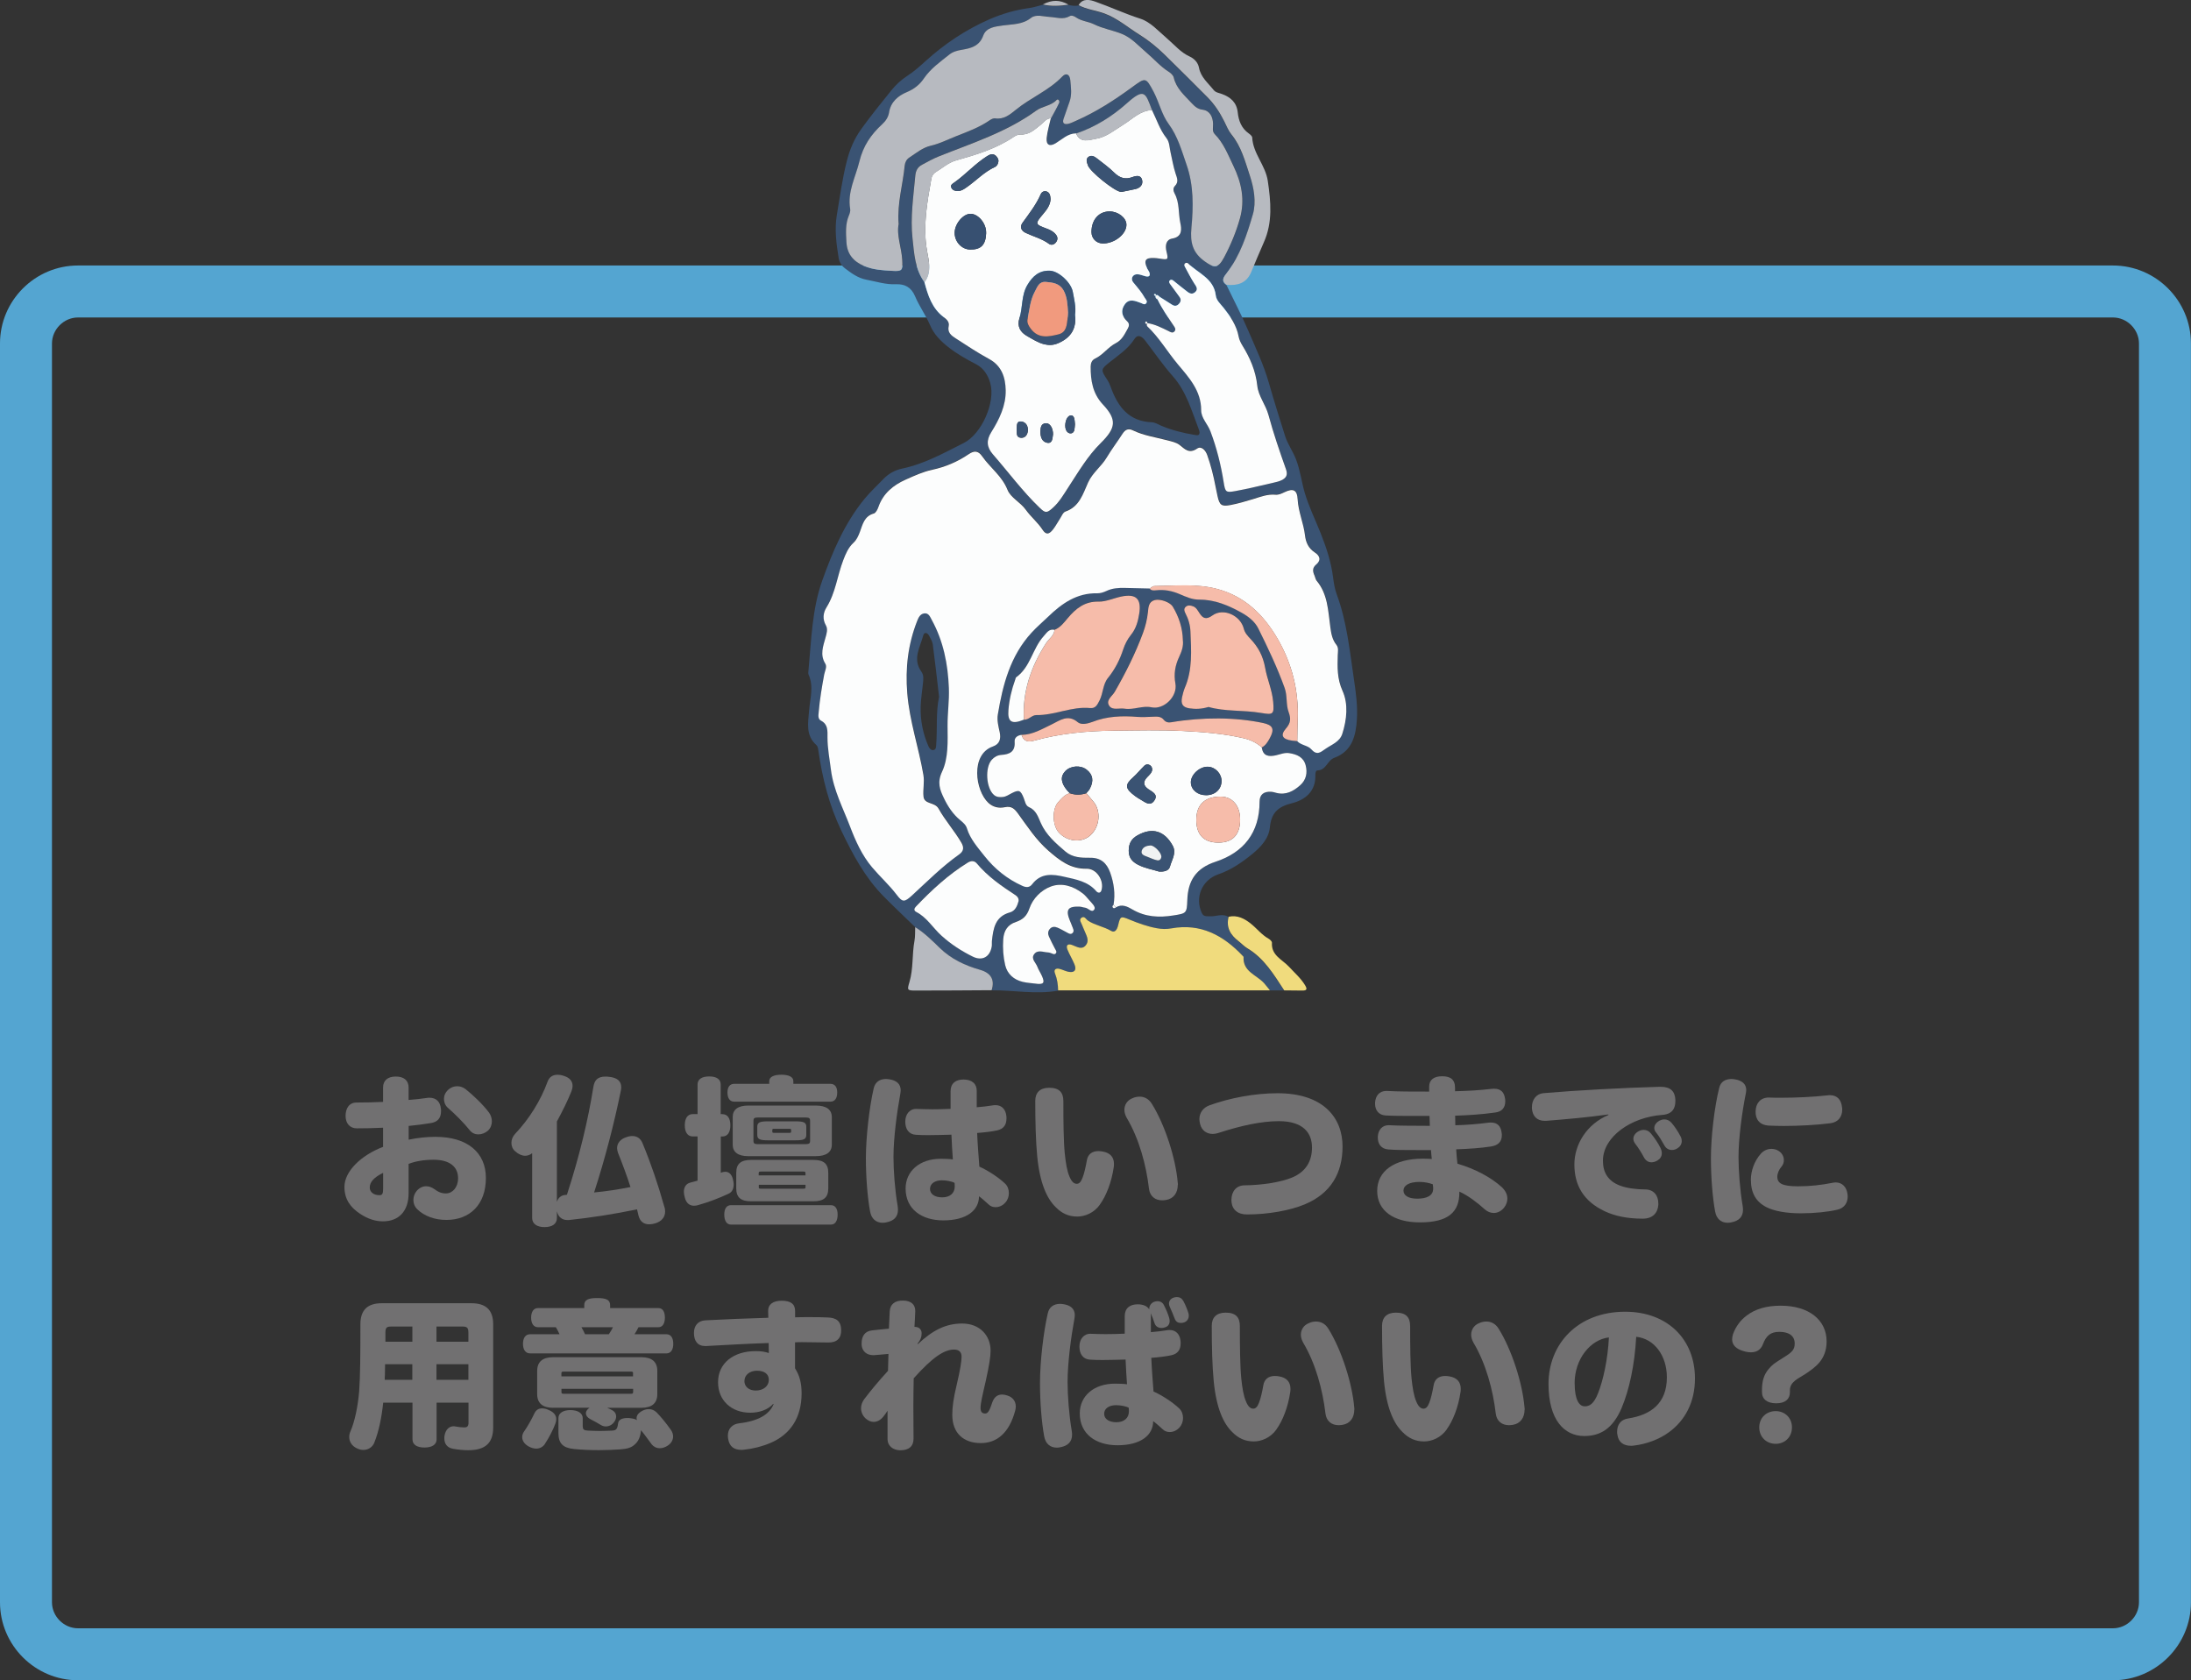 <?xml version="1.0" encoding="UTF-8"?>
<svg id="_レイヤー_2" data-name="レイヤー 2" xmlns="http://www.w3.org/2000/svg" viewBox="0 0 384.46 294.86">
  <rect x="0" y="0" width="384.46" height="294.86" fill="#333333" stroke="none"/>
  <defs>
    <style>
      .cls-1 {
        fill: #fcfdfd;
      }

      .cls-2 {
        fill: #f0f2f3;
      }

      .cls-3 {
        fill: #f6bcaa;
      }

      .cls-4 {
        fill: #717071;
      }

      .cls-5 {
        fill: #3a5373;
      }

      .cls-6 {
        fill: #f0db7d;
      }

      .cls-7 {
        fill: #f7f9f9;
      }

      .cls-8 {
        fill: #fafbfb;
      }

      .cls-9 {
        fill: #54a5d1;
      }

      .cls-10 {
        fill: #b7bac0;
      }

      .cls-11 {
        fill: #375071;
      }

      .cls-12 {
        fill: #f19a7e;
      }
    </style>
  </defs>
  <g id="_レイヤー_1-2" data-name="レイヤー 1">
    <path class="cls-9" d="m370.77,55.71c2.47,0,4.56,2.09,4.56,4.56v220.9c0,2.47-2.09,4.56-4.56,4.56H13.68c-2.47,0-4.56-2.09-4.56-4.56V60.27c0-2.47,2.09-4.56,4.56-4.56h357.09m0-9.12H13.68c-7.53,0-13.68,6.16-13.68,13.68v220.9c0,7.53,6.16,13.68,13.68,13.68h357.09c7.53,0,13.68-6.16,13.68-13.68V60.27c0-7.53-6.16-13.68-13.68-13.68h0Z"/>
    <g>
      <path class="cls-4" d="m71.71,199.99c1.62-.34,3.22-.5,4.7-.5,5.63,0,8.85,2.77,8.85,7.22,0,4.68-2.83,7.36-6.92,7.36-2.02,0-3.89-.64-5.18-1.93-.39-.39-.62-.95-.62-1.57,0-.53.17-1.09.56-1.57.48-.56,1.06-.84,1.68-.84.48,0,.95.17,1.4.48.76.56,1.32.78,2.07.78,1.15,0,2.13-1.06,2.13-2.66,0-1.99-1.43-3.25-4.31-3.25-1.6,0-3.19.25-4.37.73v5.15c0,3.16-1.74,4.93-4.51,4.93-1.26,0-2.6-.39-4.03-1.34-1.68-1.12-2.72-2.55-2.72-4.7,0-2.72,2.88-5.54,6.78-7.03v-3.36c-1.4.08-3.28.11-4.62.11-1.2,0-1.96-.87-1.96-2.18s.62-2.35,1.93-2.35,3.11-.03,4.65-.11v-2.52c0-1.26.84-1.93,2.24-1.93s2.24.67,2.24,1.93v2.18c1.15-.08,2.27-.22,3.25-.36.14-.03.28-.03.42-.03,1.15,0,1.88.7,1.99,1.9.03.17.03.31.03.45,0,1.29-.67,1.93-1.82,2.1-1.18.2-2.49.36-3.86.5v2.41Zm-4.48,5.82c-1.6.78-2.35,1.6-2.35,2.58,0,.78.67,1.34,1.71,1.34.5,0,.64-.28.64-1.18v-2.74Zm10.67-12.96c0-.56.22-1.12.73-1.6.48-.45,1.04-.64,1.6-.64.5,0,1.01.17,1.43.48,1.32,1.04,3.14,2.77,4.17,4.17.31.45.48.98.48,1.51,0,.59-.22,1.2-.67,1.62-.48.42-1.09.67-1.71.67-.56,0-1.09-.22-1.48-.7-1.06-1.34-2.6-2.86-3.81-3.92-.48-.39-.73-.98-.73-1.6Z"/>
      <path class="cls-4" d="m99.49,209.62c2.21-6.78,3.72-13.19,4.62-18.82.2-1.32.81-1.88,2.13-1.88.17,0,.36,0,.56.03,1.51.14,2.21.76,2.21,1.85,0,.2-.03.42-.08.64-1.15,5.63-2.69,11.65-4.68,17.81,2.16-.2,4.28-.53,6.38-.95-.64-2.02-1.4-4.03-2.18-5.99-.11-.31-.17-.59-.17-.84,0-.84.56-1.57,1.57-1.9.42-.17.78-.22,1.12-.22.84,0,1.46.45,1.79,1.29,1.48,3.58,2.69,7.14,3.81,11.12.11.28.14.56.14.84,0,1.01-.64,1.74-1.74,2.07-.36.11-.73.17-1.06.17-.95,0-1.62-.5-1.88-1.57-.08-.36-.17-.7-.25-1.06-3.98.84-8.15,1.48-11.96,1.88h-.25c-.9,0-1.6-.48-1.85-1.54v1.18c0,1.04-.81,1.6-2.18,1.6-1.29,0-2.16-.56-2.16-1.6v-11.37c-.39.31-.81.45-1.23.45-.56,0-1.15-.25-1.74-.78-.48-.39-.67-.95-.67-1.48,0-.56.22-1.12.64-1.57,2.49-2.63,4.51-5.88,5.71-9.18.28-.78.87-1.2,1.74-1.2.36,0,.76.06,1.18.22.98.31,1.46.92,1.46,1.71,0,.31-.06.62-.2.98-.67,1.68-1.6,3.53-2.55,5.29v14.11c.22-.73.76-1.2,1.57-1.23l.2-.03Z"/>
      <path class="cls-4" d="m126.76,195.51c.92,0,1.4.76,1.4,1.96s-.48,1.96-1.4,1.96h-.28v6.36c.28-.11.53-.17.78-.17.64,0,1.12.42,1.34,1.29.08.31.14.62.14.92,0,.73-.25,1.37-.92,1.65-1.62.76-3.44,1.46-5.32,1.99-.25.08-.5.11-.73.11-.78,0-1.37-.48-1.6-1.43-.11-.36-.17-.7-.17-1.01,0-.84.39-1.4,1.06-1.6.45-.11.9-.25,1.34-.36v-7.76h-.84c-.92,0-1.4-.76-1.4-1.96s.48-1.96,1.4-1.96h.84v-5.18c0-.92.73-1.43,2.04-1.43s2.02.5,2.02,1.43v5.18h.28Zm1.51,19.38c-.78,0-1.18-.7-1.18-1.76,0-1.01.39-1.65,1.18-1.65h17.53c.78,0,1.18.64,1.18,1.65,0,1.06-.39,1.76-1.18,1.76h-17.53Zm17.44-24.7c.81,0,1.2.59,1.2,1.51,0,.98-.39,1.62-1.2,1.62h-16.86c-.81,0-1.2-.64-1.2-1.62,0-.92.39-1.51,1.2-1.51h6.13v-.48c0-.73.81-1.12,2.13-1.12s2.1.39,2.1,1.12v.48h6.5Zm.25,10.67c0,1.29-.92,2.02-2.83,2.02h-11.84c-1.82,0-2.72-.73-2.72-2.02v-4.84c0-1.29.9-2.02,2.72-2.02h11.84c1.9,0,2.83.73,2.83,2.02v4.84Zm-.62,7.67c0,1.6-.81,2.27-2.6,2.27h-10.95c-1.79,0-2.6-.67-2.6-2.27v-2.72c0-1.6.81-2.27,2.6-2.27h10.95c1.79,0,2.6.67,2.6,2.27v2.72Zm-3.19-11.9c0-.36-.17-.53-.7-.53h-8.57c-.5,0-.67.17-.67.53v3.61c0,.36.17.53.67.53h8.57c.53,0,.7-.17.7-.53v-3.61Zm-.67,2.52c0,.76-.45.95-1.88.95h-4.87c-1.4,0-1.85-.2-1.85-.95v-1.43c0-.76.45-.95,1.85-.95h4.87c1.43,0,1.88.2,1.88.95v1.43Zm-.14,7.11v-.34c0-.31-.06-.34-.48-.34h-7.25c-.42,0-.48.03-.48.34v.34h8.2Zm-8.2,1.99c0,.31.03.34.45.34h7.31c.42,0,.45-.03.45-.34v-.34h-8.2v.34Zm5.68-9.97c0-.14-.06-.2-.28-.2h-2.74c-.22,0-.28.06-.28.2v.31c0,.14.06.2.28.2h2.74c.22,0,.28-.06.28-.2v-.31Z"/>
      <path class="cls-4" d="m158.04,191.36c0,.17-.03.36-.06.59-.59,3.19-1.2,7.78-1.2,11.09,0,2.35.25,5.77.73,8.57.03.25.06.48.06.67,0,1.26-.73,1.96-2.02,2.21-.22.06-.45.08-.67.08-1.15,0-1.99-.7-2.21-2.02-.45-2.46-.73-5.96-.73-9.32,0-3.75.62-9.02,1.37-12.24.25-1.12,1.06-1.65,2.16-1.65.2,0,.39.03.62.06,1.23.2,1.96.81,1.96,1.96Zm5.4,3.3c1.06,0,2.18-.03,3.36-.08v-3.08c0-1.37.87-2.07,2.27-2.07,1.51,0,2.35.78,2.32,2.04v2.83c1.01-.08,2.04-.2,2.86-.34.17-.03.31-.03.45-.03,1.09,0,1.76.76,1.88,1.85.03.17.03.31.03.48,0,1.09-.48,1.85-1.65,2.1-.92.2-2.24.36-3.5.45.08,1.93.25,4.03.39,5.91,1.46.64,3.39,1.9,4.51,2.97.45.42.67,1.04.67,1.68,0,.59-.2,1.2-.62,1.65-.45.53-1.09.81-1.71.81-.45,0-.9-.14-1.23-.48-.62-.56-1.2-1.09-1.68-1.43,0,2.46-2.16,4.23-6.27,4.23-3.75,0-6.61-1.93-6.61-5.6,0-3.05,2.49-5.21,6.16-5.21.78,0,1.57.03,2.13.11-.08-1.2-.2-2.83-.25-4.34-1.23.03-2.6.08-3.95.08-.76,0-1.54,0-2.27-.06-1.26-.06-1.88-1.01-1.88-2.3s.76-2.27,1.96-2.24c.87.03,1.74.06,2.63.06Zm4.06,12.91c-.5-.28-1.46-.45-2.24-.45-1.18,0-2.07.56-2.07,1.51,0,.9.84,1.48,2.13,1.48,1.37,0,2.21-.73,2.21-1.9v-.17l-.03-.48Z"/>
      <path class="cls-4" d="m193.01,211.38c-1.04,1.46-2.63,2.1-3.98,2.1-1.51,0-2.72-.56-3.78-1.65-1.54-1.48-2.8-4.23-3.25-8.96-.25-2.6-.34-5.99-.34-9.69,0-1.46.84-2.3,2.44-2.3,1.76,0,2.49.81,2.49,2.35,0,3.44.03,7,.25,9.21.17,1.62.39,3.05.84,4.06.36.87.78,1.23,1.26,1.23.42,0,.73-.31,1.01-1.04.31-.78.56-1.93.76-3.05.17-1.09.92-1.65,2.04-1.65.25,0,.48.03.76.08,1.26.22,1.96.95,1.96,2.16,0,.17,0,.34-.03.53-.39,2.72-1.34,5.1-2.44,6.61Zm13.66-3.47c0,1.37-.7,2.44-2.07,2.66-.22.03-.45.06-.67.06-1.23,0-2.16-.7-2.32-2.07-.48-4.09-1.71-8.74-3.92-12.43-.25-.48-.39-.92-.39-1.37,0-.9.5-1.68,1.4-2.04.42-.2.87-.28,1.29-.28.81,0,1.6.39,2.13,1.26,2.32,3.72,4.2,9.63,4.54,13.83.03.14.03.25.03.39Z"/>
      <path class="cls-4" d="m216.08,210.74v-.14c0-1.54.87-2.6,2.32-2.6,3.08-.03,6.44-.56,8.4-1.4,2.41-1.04,3.42-2.91,3.42-5.24,0-2.55-1.54-4.62-5.82-4.62-3.02,0-6.58.76-10.61,2.07-.34.11-.67.17-.98.17-1.01,0-1.9-.53-2.21-1.68-.08-.31-.14-.62-.14-.9,0-1.12.64-2.04,1.82-2.46,3.42-1.23,7.76-2.1,11.9-2.1,8.04,0,11.4,4.31,11.4,9.35,0,4.62-2.02,8.23-6.66,10.16-2.49,1.04-6.33,1.76-10.11,1.76-1.62,0-2.66-.84-2.72-2.38Z"/>
      <path class="cls-4" d="m261.72,191.08c.17-.03.34-.03.48-.03,1.2,0,1.76.67,1.9,1.79.03.14.03.31.03.42,0,1.12-.59,1.82-1.76,1.96-2.41.34-4.65.48-7.03.56,0,.56.03,1.12.03,1.68,2.07-.06,3.81-.2,5.77-.45.17-.03.34-.03.48-.03,1.15,0,1.74.64,1.88,1.82.03.14.03.28.03.42,0,1.12-.64,1.76-1.88,1.96-1.82.28-3.84.42-6.13.5.06.92.11,1.62.22,2.52,3.14.92,5.91,2.41,7.81,4.14.64.62.95,1.29.95,1.99,0,.5-.17,1.04-.5,1.48-.48.67-1.18,1.04-1.88,1.04-.56,0-1.12-.22-1.62-.67-1.32-1.2-2.94-2.41-4.42-3.08v.14c0,3.42-1.9,5.26-6.92,5.26-4.65,0-7.5-2.07-7.5-5.52s2.94-5.66,8.04-5.66c.73,0,1.12.03,1.54.06-.08-.56-.08-.98-.14-1.57h-2.58c-2.02,0-3.61,0-4.93-.11-1.26-.11-1.82-.98-1.82-2.07v-.22c.08-1.18.81-1.96,1.88-1.96h.11c1.76.11,4.12.08,7.14.11-.03-.59-.03-1.15-.06-1.74h-2.69c-1.88,0-3.78,0-5.01-.08-1.29-.08-1.85-1.01-1.85-2.04v-.22c.08-1.18.73-2.04,1.96-2.04h.17c1.88.11,4.4.11,7.36.11v-.87c0-1.2.84-1.82,2.27-1.82s2.27.53,2.27,2.04v.59c2.3-.06,4.34-.17,6.41-.42Zm-10.3,16.74c-.59-.22-1.4-.42-2.35-.42-1.88,0-2.8.67-2.8,1.51s.81,1.43,2.41,1.43,2.8-.48,2.8-1.74v-.22l-.06-.56Z"/>
      <path class="cls-4" d="m282.22,195.56c-3.75.53-7.39.84-10.89,1.12h-.28c-1.29,0-2.1-.73-2.24-2.13v-.28c0-1.32.78-2.32,1.99-2.44,5.8-.5,14.11-.95,20.41-1.12h.17c1.79,0,2.52.81,2.6,2.27v.22c0,1.23-.48,2.3-2.27,2.44-5.54.39-10.44,3.86-10.44,8.04,0,2.07.9,3.58,3,4.37,1.18.45,2.86.67,4.4.67s2.32,1.09,2.32,2.44v.28c-.11,1.43-1.01,2.41-2.74,2.41-2.77,0-4.9-.48-6.64-1.29-3.7-1.74-5.35-4.51-5.35-8.23,0-3.53,2.18-7.08,5.99-8.68l-.03-.08Zm9.38,6.8c0,.59-.31,1.01-.78,1.29-.34.2-.7.31-1.04.31-.5,0-.98-.25-1.32-.87-.36-.7-.98-1.71-1.54-2.41-.2-.28-.31-.56-.31-.84,0-.53.34-1.01.9-1.32.31-.17.62-.25.9-.25.48,0,.95.2,1.29.64.59.7,1.29,1.74,1.65,2.49.17.36.25.67.25.95Zm3.5-2.13c0,.53-.28.98-.73,1.26-.31.2-.64.31-.98.31-.53,0-1.04-.25-1.34-.81-.42-.76-.95-1.65-1.46-2.27-.22-.25-.31-.53-.31-.78,0-.5.36-.98.9-1.29.31-.14.59-.22.87-.22.48,0,.92.2,1.29.64.53.62,1.12,1.51,1.54,2.32.17.31.22.59.22.84Z"/>
      <path class="cls-4" d="m306.41,191.31c0,.17-.03.34-.06.53-.67,3.3-1.29,7.9-1.29,11.2,0,2.35.25,5.77.73,8.57.03.25.06.48.06.67,0,1.26-.73,1.96-2.02,2.21-.22.06-.45.08-.67.08-1.15,0-1.99-.7-2.21-2.02-.45-2.46-.73-5.96-.73-9.32,0-3.75.62-9.02,1.46-12.35.25-1.04,1.04-1.54,2.16-1.54.2,0,.39.03.59.06,1.23.2,1.99.81,1.99,1.9Zm5.46,15.18c0,1.18.9,1.68,3.64,1.68,2.13,0,4.06-.22,6.08-.62.2-.03.36-.06.53-.06,1.12,0,1.88.81,2.04,1.9.03.2.06.39.06.56,0,1.12-.59,2.04-1.79,2.32-1.62.39-4.06.64-6.44.64-2.55,0-4.65-.39-5.99-1.06-1.88-.95-2.77-2.49-2.77-4.87,0-1.4.56-3.22,1.76-4.54.5-.56,1.18-.84,1.85-.84.42,0,.87.11,1.26.36.62.39.92,1.01.92,1.62,0,.42-.14.84-.45,1.18-.36.42-.7,1.12-.7,1.71Zm-1.46-13.89h.11c.62.03,1.32.03,2.07.03,2.55,0,5.66-.14,8.09-.42.14-.03.28-.03.42-.03,1.37,0,2.02.92,2.13,2.18.03.11.03.25.03.36,0,1.18-.64,2.18-2.04,2.38-2.41.31-5.54.48-8.23.48-.92,0-1.76-.03-2.55-.06-1.74-.08-2.41-1.15-2.38-2.49.03-1.34.76-2.44,2.35-2.44Z"/>
      <path class="cls-4" d="m67.24,246.14c-.25,2.44-.76,5.07-1.57,7.03-.28.73-1.01,1.26-1.9,1.26-.39,0-.78-.08-1.2-.31-.87-.42-1.29-1.18-1.29-1.96,0-.31.06-.64.2-.95.76-1.71,1.32-4.4,1.54-7.03.2-2.74.22-6.44.22-11.79,0-2.58,1.32-3.7,3.75-3.7h15.74c2.46,0,3.81,1.12,3.81,3.7v18.09c0,2.74-1.37,4-4.37,4-.84,0-1.74-.08-2.66-.25-.98-.17-1.54-.81-1.54-1.82,0-.14,0-.31.03-.48.2-1.15.9-1.65,1.57-1.65.11,0,.2,0,.31.03.64.11,1.09.17,1.57.17.53,0,.76-.2.76-.84v-3.5h-5.6v6.44c0,.9-.78,1.43-2.13,1.43s-2.1-.53-2.1-1.43v-6.44h-5.12Zm5.12-6.75h-4.79c0,.64-.03,1.29-.03,1.93-.03.28-.03.53-.03.81h4.84v-2.74Zm0-6.61h-3.75c-.81,0-.98.25-.98,1.09v1.57h4.73v-2.66Zm9.83,2.66v-1.57c0-.84-.2-1.09-1.01-1.09h-4.59v2.66h5.6Zm0,6.69v-2.74h-5.6v2.74h5.6Z"/>
      <path class="cls-4" d="m95.6,253.42c-.39.53-.92.78-1.51.78-.42,0-.9-.14-1.34-.39-.7-.39-1.12-.98-1.12-1.62,0-.34.11-.7.36-1.04.59-.84,1.26-2.02,1.79-3.14.28-.59.73-.87,1.34-.87.34,0,.73.08,1.15.28.87.36,1.34.9,1.34,1.62,0,.25-.06.5-.17.81-.39,1.06-1.15,2.52-1.85,3.56Zm16.44-20.52c-.2.42-.45.84-.7,1.23h5.6c.78,0,1.2.64,1.2,1.68s-.42,1.68-1.2,1.68h-23.91c-.84,0-1.26-.67-1.26-1.68s.42-1.68,1.26-1.68h5.15c-.2-.42-.39-.84-.64-1.23h-3.14c-.78,0-1.2-.67-1.2-1.68s.42-1.68,1.2-1.68h8.12v-.5c0-.95.7-1.26,2.24-1.26,1.62,0,2.3.31,2.3,1.26v.5h8.46c.76,0,1.15.62,1.15,1.68,0,1.01-.39,1.68-1.15,1.68h-3.47Zm-14.98,14.14c-1.85,0-2.8-.81-2.8-2.41v-4.06c0-1.6.95-2.41,2.8-2.41h15.48c1.85,0,2.8.81,2.8,2.41v4.06c0,1.6-.95,2.41-2.8,2.41h-5.99c.31.14.62.28.87.42.5.28.7.67.7,1.09,0,.31-.11.64-.31.92-.36.56-.95.84-1.51.84-.28,0-.56-.08-.81-.22-.64-.39-1.32-.76-1.9-1.06-.5-.25-.78-.64-.78-1.04,0-.25.11-.5.39-.76.08-.06.17-.14.25-.2h-6.38Zm5.21,3.33c0,.48.22.64.92.67.7.03,1.37.06,2.07.06s1.43-.03,2.16-.06c.73-.03.92-.31,1.04-1.29.08-.62.7-.92,1.65-.92.14,0,.28,0,.45.03.5.06.92.14,1.2.34-.03-.14-.06-.25-.06-.36,0-.34.17-.7.59-1.01.48-.36,1.01-.56,1.54-.56s1.01.2,1.4.59c.78.81,1.62,1.82,2.49,3.05.25.36.39.76.39,1.15,0,.62-.31,1.2-.95,1.62-.48.31-.95.45-1.37.45-.59,0-1.09-.25-1.43-.67-.64-.84-1.23-1.71-1.88-2.49-.11,1.18-.45,1.96-1.15,2.55-.56.5-1.26.73-2.44.81-1.18.08-2.46.14-3.78.14-1.48,0-3-.06-4.4-.2-1.96-.2-2.72-1.01-2.72-2.8v-2.63c0-.87.81-1.4,2.1-1.4s2.16.53,2.16,1.4v1.54Zm8.82-9.35c0-.28-.06-.34-.45-.34h-11.68c-.39,0-.45.06-.45.34v.5h12.57v-.5Zm0,2.69h-12.57v.53c0,.28.06.34.45.34h11.68c.39,0,.45-.06.45-.34v-.53Zm-9.07-10.81c.25.39.45.81.64,1.23h4.17c.28-.39.53-.81.73-1.23h-5.54Z"/>
      <path class="cls-4" d="m135.69,246.33c-.95,1.09-2.52,1.57-4.03,1.57-3.36,0-5.66-2.18-5.66-5.35,0-3.36,2.72-5.46,6.61-5.46.92,0,1.65.11,2.3.34l-.03-1.76c-3.58.11-7.45.34-10.98.53h-.17c-1.32,0-1.96-.9-1.96-2.3,0-1.23.67-2.13,1.99-2.21,3.16-.17,7.25-.34,11.06-.45l-.03-1.2c-.03-1.12.84-1.79,2.35-1.79,1.65,0,2.38.59,2.38,1.82v1.09c.84-.03,1.65-.03,2.46-.03,1.15,0,2.27,0,3.3.06,1.46.06,2.3.62,2.32,2.21.03,1.46-.78,2.18-2.18,2.18-1.48,0-3.05-.06-4.68-.06-.42,0-.81,0-1.23.03v4.56c.81,1.29,1.15,2.6,1.15,4.4,0,4.28-1.99,7.2-5.43,8.68-1.51.64-3.11,1.04-4.68,1.2-.14.03-.31.03-.45.03-1.23,0-2.1-.53-2.32-1.9-.03-.2-.06-.39-.06-.59,0-1.2.76-2.02,1.93-2.16,3.36-.39,5.38-1.54,6.1-3.39l-.08-.06Zm-5.07-4c0,1.01.81,1.68,1.99,1.68,1.34,0,2.3-.78,2.3-1.88,0-1.01-.78-1.6-2.07-1.6s-2.21.76-2.21,1.79Z"/>
      <path class="cls-4" d="m161.06,235.86c2.63-2.46,4.93-3.61,7.78-3.61,3.08,0,4.98,2.1,4.98,4.76,0,1.04-.22,2.46-.84,5.29-.62,2.69-.92,3.95-.92,4.76,0,.7.28.98.81.98.48,0,.78-.5,1.23-1.9.31-.92.87-1.43,1.74-1.43.28,0,.59.06.92.17.9.28,1.48.95,1.48,1.93,0,.22-.03.48-.11.76-1.04,3.86-3.19,5.66-6.02,5.66-3,0-5.01-1.71-5.01-4.96,0-1.43.22-2.94.73-5.07.7-2.97.9-4.4.9-5.12,0-.84-.45-1.26-1.34-1.26-1.71,0-3.78,1.37-7.06,5.04-.03,1.62-.06,3.22-.06,4.84,0,1.96.03,3.89.03,5.77,0,1.34-.84,2.04-2.38,2.02-1.23-.03-2.18-.78-2.18-1.93v-5.01c-.28.42-.53.81-.76,1.06-.5.62-1.09.9-1.68.9-.5,0-.98-.22-1.43-.62-.5-.48-.78-1.12-.78-1.76,0-.53.17-1.06.53-1.57,1.12-1.48,2.49-3.14,4.2-5.01.03-.98.06-2.07.08-2.97-.87.08-1.76.17-2.55.22h-.17c-1.09,0-1.93-.7-1.99-1.82v-.25c0-1.32.62-2.13,1.79-2.27.87-.11,1.93-.2,3-.31.03-.92.08-1.9.14-3,.06-1.29.9-1.96,2.38-1.93,1.4.03,2.1.73,2.1,1.79v.11c-.03,1.04-.08,1.71-.14,2.72h.08c.76,0,1.18.48,1.18,1.12,0,.59-.14,1.12-.73,1.82l.06.08Z"/>
      <path class="cls-4" d="m188.59,230.82c0,.17-.03.36-.06.59-.59,3.19-1.2,7.78-1.2,11.09,0,2.35.25,5.77.73,8.57.03.25.06.48.06.67,0,1.26-.73,1.96-2.02,2.21-.22.06-.45.08-.67.08-1.15,0-1.99-.7-2.21-2.02-.45-2.46-.73-5.96-.73-9.32,0-3.75.62-9.02,1.37-12.24.25-1.12,1.06-1.65,2.16-1.65.2,0,.39.03.62.06,1.23.2,1.96.81,1.96,1.96Zm13.36.11v2.83c1.01-.08,2.04-.2,2.86-.34.17-.03.31-.03.45-.03,1.09,0,1.76.76,1.88,1.85.03.17.03.31.03.48,0,1.09-.48,1.85-1.65,2.1-.92.2-2.24.36-3.5.45.08,1.93.25,4.03.39,5.91,1.46.64,3.39,1.9,4.51,2.97.45.42.67,1.04.67,1.68,0,.59-.2,1.2-.62,1.65-.45.53-1.09.81-1.71.81-.45,0-.9-.14-1.23-.48-.62-.56-1.2-1.09-1.68-1.43,0,2.46-2.16,4.23-6.27,4.23-3.75,0-6.61-1.93-6.61-5.6,0-3.05,2.49-5.21,6.16-5.21.78,0,1.57.03,2.13.11-.08-1.2-.2-2.83-.25-4.34-1.23.03-2.6.08-3.95.08-.76,0-1.54,0-2.27-.06-1.26-.06-1.88-1.01-1.88-2.3s.76-2.27,1.96-2.24c.87.03,1.74.06,2.63.06,1.06,0,2.18-.03,3.36-.08v-3.08c0-1.37.87-2.07,2.27-2.07,1.01,0,1.71.34,2.04.9v-.17c0-.53.39-1.04.95-1.2.2-.06.36-.08.5-.08.5,0,.9.25,1.12.7.39.76.73,1.57.92,2.24.06.2.08.36.08.56,0,.5-.25.92-.81,1.09-.2.08-.39.11-.62.11-.53,0-1.04-.25-1.23-.87-.17-.56-.42-1.18-.67-1.74.03.17.03.34.03.5Zm-3.89,16.1c-.5-.28-1.46-.45-2.24-.45-1.18,0-2.07.56-2.07,1.51,0,.9.84,1.48,2.13,1.48,1.37,0,2.21-.73,2.21-1.9v-.17l-.03-.48Zm7.06-18.28c0-.5.36-.92.87-1.06.2-.06.36-.08.53-.08.5,0,.87.22,1.15.73.39.73.7,1.54.87,2.1.03.14.06.28.06.42,0,.5-.25.98-.78,1.18-.2.08-.42.11-.62.11-.48,0-.87-.22-1.06-.73-.25-.64-.56-1.43-.9-2.16-.08-.17-.11-.34-.11-.5Z"/>
      <path class="cls-4" d="m223.98,250.84c-1.04,1.46-2.63,2.1-3.98,2.1-1.51,0-2.72-.56-3.78-1.65-1.54-1.48-2.8-4.23-3.25-8.96-.25-2.6-.34-5.99-.34-9.69,0-1.46.84-2.3,2.44-2.3,1.76,0,2.49.81,2.49,2.35,0,3.44.03,7,.25,9.21.17,1.62.39,3.05.84,4.06.36.87.78,1.23,1.26,1.23.42,0,.73-.31,1.01-1.04.31-.78.56-1.93.76-3.05.17-1.09.92-1.65,2.04-1.65.25,0,.48.03.76.08,1.26.22,1.96.95,1.96,2.16,0,.17,0,.34-.03.53-.39,2.72-1.34,5.1-2.44,6.61Zm13.66-3.47c0,1.37-.7,2.44-2.07,2.66-.22.03-.45.06-.67.06-1.23,0-2.16-.7-2.32-2.07-.48-4.09-1.71-8.74-3.92-12.43-.25-.48-.39-.92-.39-1.37,0-.9.5-1.68,1.4-2.04.42-.2.87-.28,1.29-.28.81,0,1.6.39,2.13,1.26,2.32,3.72,4.2,9.63,4.54,13.83.03.14.03.25.03.39Z"/>
      <path class="cls-4" d="m253.86,250.84c-1.04,1.46-2.63,2.1-3.98,2.1-1.51,0-2.72-.56-3.78-1.65-1.54-1.48-2.8-4.23-3.25-8.96-.25-2.6-.34-5.99-.34-9.69,0-1.46.84-2.3,2.44-2.3,1.76,0,2.49.81,2.49,2.35,0,3.44.03,7,.25,9.21.17,1.62.39,3.05.84,4.06.36.87.78,1.23,1.26,1.23.42,0,.73-.31,1.01-1.04.31-.78.56-1.93.76-3.05.17-1.09.92-1.65,2.04-1.65.25,0,.48.03.76.08,1.26.22,1.96.95,1.96,2.16,0,.17,0,.34-.03.53-.39,2.72-1.34,5.1-2.44,6.61Zm13.66-3.47c0,1.37-.7,2.44-2.07,2.66-.22.03-.45.06-.67.06-1.23,0-2.16-.7-2.32-2.07-.48-4.09-1.71-8.74-3.92-12.43-.25-.48-.39-.92-.39-1.37,0-.9.5-1.68,1.4-2.04.42-.2.87-.28,1.29-.28.81,0,1.6.39,2.13,1.26,2.32,3.72,4.2,9.63,4.54,13.83.03.14.03.25.03.39Z"/>
      <path class="cls-4" d="m284.57,247.03c-1.57,3.7-3.78,4.96-6.58,4.96-3.5,0-6.27-2.83-6.27-9.13,0-7.08,5.18-12.68,13.44-12.68,7.5,0,12.26,4.9,12.26,11.7,0,4.14-1.71,7.36-4.56,9.44-1.71,1.26-4,2.1-6.19,2.35-.17.03-.34.03-.5.03-1.2,0-2.16-.56-2.35-1.88-.06-.2-.06-.39-.06-.59,0-1.23.64-2.13,1.93-2.32,4-.62,6.8-2.66,6.8-7.22,0-3.84-2.24-6.8-5.38-7.11-.28,5.01-1.23,9.32-2.55,12.46Zm-8.26-4.28c0,2.91.81,4.03,1.76,4.03.84,0,1.6-.39,2.35-2.32.9-2.24,1.71-5.96,1.9-9.77-3.22.36-6.02,3.75-6.02,8.06Z"/>
      <path class="cls-4" d="m314.08,244.32c0,1.2-.84,1.93-2.41,1.93s-2.49-.73-2.49-1.96v-.39c0-1.6.36-2.69,1.15-3.64.64-.76.87-.95,2.77-2.13,1.34-.84,1.82-1.29,1.82-2.38,0-1.4-1.09-2.04-2.69-2.04-1.51,0-2.3.64-2.88,2.16-.39,1.04-1.18,1.43-2.1,1.43-.45,0-.92-.08-1.43-.25-1.04-.31-1.88-.95-1.88-2.02,0-.28.06-.56.14-.87.48-1.37,1.34-2.52,2.44-3.33,1.48-1.12,3.42-1.71,5.94-1.71,4.93,0,8.06,2.49,8.06,6.27,0,3.3-2.13,4.62-3.72,5.71-1.15.76-2.72,1.34-2.72,2.86v.36Zm.36,6.16c0,1.71-1.26,2.88-2.86,2.88s-2.88-1.18-2.88-2.88,1.26-2.86,2.88-2.86,2.86,1.18,2.86,2.86Z"/>
    </g>
    <g>
      <path class="cls-5" d="m225.35,173.8c-.83,0-1.67,0-2.5,0-.35-.43-.68-.88-1.05-1.29-1.31-1.44-3.72-2.01-3.58-4.59,0-.06-.09-.13-.15-.18-3.4-3.61-7.37-5.75-12.51-4.82-.88.16-1.7.14-2.58-.03-1.66-.32-3.22-.88-4.77-1.51-1.55-.64-1.62-.62-2,1-.18.76-.57,1.37-1.23.98-1.29-.76-2.8-.97-4.03-1.78-.37-.24-.62-.9-1.15-.54-.54.36-.07.86.08,1.28.11.3.26.58.37.88.33.88,1.01,1.8.28,2.69-.72.87-1.59.23-2.4-.06-.76-.27-1.12.06-.81.82.36.88.87,1.71,1.23,2.59.42,1.02-.01,1.52-1.1,1.29-.54-.12-1.05-.4-1.59-.52-.59-.13-.98.16-.74.78.39.99.55,1.99.56,3.04-3.89.72-7.76-.09-11.65-.05q.85-2.75-2.04-3.58c-2.63-.75-5.07-1.88-7.04-3.81-1.36-1.33-2.7-2.67-4.33-3.67-1.89-1.84-3.81-3.63-5.65-5.51-3.22-3.3-5.33-7.26-7.32-11.4-2.18-4.55-3.36-9.27-4.06-14.18-.04-.31-.12-.7-.33-.88-1.93-1.7-1.46-3.92-1.29-6.04.17-2.12.86-4.23-.09-6.33-.09-.2-.04-.48-.02-.71.51-5.31.62-10.75,2.42-15.79,1.81-5.09,3.96-10.14,7.46-14.39,1-1.21,2.19-2.3,3.28-3.44.87-.91,2-1.56,3.31-1.83,3.88-.81,7.31-2.74,10.79-4.49,3.12-1.57,5.59-7.12,4.65-10.48-.37-1.32-1.1-2.62-2.5-3.34-1.7-.88-3.36-1.81-4.88-3.01-1.35-1.07-2.51-2.24-3.18-3.82-.75-1.77-1.91-3.34-2.64-5.09-.68-1.62-1.85-2.18-3.36-2.11-1.8.08-3.46-.48-5.18-.8-1.48-.28-2.62-1.13-3.77-2-.6-.45-.98-1.09-1.1-1.81-.4-2.52-.75-5.01-.31-7.6.53-3.15.95-6.29,1.74-9.4.52-2.06,1.32-3.94,2.54-5.63,1.68-2.33,3.48-4.57,5.29-6.8.8-.99,1.73-1.85,2.82-2.55,1.13-.73,2.15-1.65,3.16-2.56,3.34-3.03,7.05-5.51,11.17-7.32,2.25-.99,4.63-1.68,7.09-2.01.78-.1,1.55-.38,2.32-.57,1.5.38,3.01.26,4.52.04.58.14,1.16.21,1.76.09,1.42.77,3.04.91,4.53,1.46,2.3.84,4.08,2.42,6.09,3.68,1.64,1.02,3.12,2.21,4.49,3.56,2.5,2.46,4.99,4.92,7.46,7.41,1.25,1.25,2.21,2.72,3,4.3.39.79.73,1.63,1.27,2.3,1.72,2.11,2.38,4.7,3.2,7.17.72,2.17,1.18,4.66.54,6.85-1.04,3.56-2.21,7.17-4.52,10.19-.58.76-1.16,1.4-.09,2.17,1.28,2.66,2.65,5.27,3.81,7.98,1.28,3,2.7,5.96,3.6,9.12.9,3.14,1.87,6.26,2.86,9.37.46,1.44,1.37,2.67,1.92,4.1.75,1.95.97,3.99,1.55,5.93.71,2.36,1.8,4.6,2.72,6.89,1.01,2.53,1.87,5.09,2.22,7.81.13,1.02.29,2.08.65,3.04,1.79,4.84,2.28,9.94,3.03,14.99.34,2.28.65,4.62.51,6.91-.17,2.81-.79,5.63-3.97,6.79-1.22.44-1.41,2.2-2.97,2.21-.28,0-.36.5-.35.82.1,2.86-1.82,4.37-4.09,4.93-2.47.61-3.64,1.69-3.89,4.23-.19,1.98-1.6,3.48-3.1,4.7-1.8,1.46-3.69,2.78-5.94,3.55-2.91,1-4.16,4.08-2.9,6.8.32.68.88.54,1.42.57,1.09.07,2.21-.58,3.27.13-.49,1.88.34,3.21,1.77,4.31.5.39.94.88,1.48,1.2,2.98,1.77,4.69,4.64,6.51,7.42Zm-22.63-121.87c.19-.12.19-.25,0-.34-.05-.03-.2,0-.21.03-.03.18.07.28.26.27-.07.31.07.49.34.62.78,1.63,1.82,3.11,2.82,4.61.22.33.49.67.17,1.03-.34.39-.74.09-1.06-.06-1.19-.58-2.37-1.19-3.71-1.39,0-.19-.08-.3-.27-.29-.04,0-.1.12-.1.19,0,.21.11.27.3.19.01.15-.03.37.05.44,2.11,1.98,3.55,4.49,5.39,6.69,1.97,2.35,4.08,4.64,4.09,8.04,0,1.4,1.14,2.43,1.62,3.7,1.11,2.92,1.84,5.93,2.34,9,.27,1.68.38,1.8,2,1.51,2.27-.41,4.52-.98,6.78-1.49.46-.11.94-.21,1.36-.42.79-.39,1.16-.88.79-1.91-1.12-3.15-2.21-6.32-3.08-9.55-.49-1.8-1.77-3.32-1.96-5.11-.28-2.64-1.28-4.91-2.63-7.1-.29-.47-.54-1-.64-1.53-.36-1.95-1.43-3.52-2.63-5.03-.55-.69-1.29-1.3-1.39-2.2-.35-3-3.1-3.87-4.85-5.62-.09-.09-.33-.12-.44-.07-.22.11-.3.34-.17.58.54.98,1.04,1.98,1.63,2.92.35.56.86,1.08.17,1.65-.65.54-1.19-.01-1.69-.39-.7-.53-1.37-1.1-2.06-1.64-.18-.14-.4-.27-.62-.09-.24.2-.12.46,0,.64.55.78,1.14,1.53,1.69,2.31.32.46.2.9-.2,1.27-.34.33-.72.32-1.09.1-.75-.46-1.48-.94-2.22-1.41-.23-.19-.43-.53-.77-.16Zm-17.68,58.58c-.99-.22-1.4.56-1.92,1.13-1.95,2.16-2.31,5.39-4.8,7.19-.11.08-.13.29-.18.43-.63,1.72-1.04,3.51-1.19,5.33-.17,2.12.6,2.56,2.71,1.69.86.06,1.38-.82,2.21-.81,3.2.06,6.17-1.55,9.41-1.23.92.09,1.24-.52,1.65-1.34.65-1.29.56-2.82,1.49-3.96,1.22-1.5,2.07-3.18,2.67-5.02.29-.89.75-1.79,1.34-2.51.9-1.11,1.25-2.37,1.46-3.72.42-2.64-.55-3.57-3.19-3.01-1.32.28-2.64.92-3.94.88-2.46-.06-4.02,1.24-5.43,2.92-.67.8-1.29,1.63-2.3,2.03Zm10.76,48.72c1.07-.66,2.06-.14,2.92.37,2.27,1.33,4.68,1.44,7.18,1.04,2.27-.36,2.36-.36,2.44-2.68.12-3.43,1.53-5.62,4.95-6.74,4.96-1.63,7.73-5.13,7.73-10.54,0-1.26.74-1.83,2.03-1.74.31.02.63.12.94.2,1.66.41,2.97-.3,4.15-1.34,1.06-.94,1.31-2.18.97-3.5-.38-1.45-1.54-1.93-2.88-2.14-.83-.13-1.56.21-2.34.38-1.2.26-2.28.18-2.48-1.39.67-.35,1.04-.97,1.39-1.6.9-1.62.58-2.33-1.2-2.7-4.81-1-10.57-1.04-16.09-.12-.5.08-.97,0-1.29-.42-.53-.67-1.25-.57-1.97-.55-.88.03-1.76.1-2.63.03-2.71-.22-5.35-.14-7.94.88-.76.3-1.93.59-2.55.06-1.74-1.47-3.15-.31-4.56.36-1.72.82-3.34,1.82-5.32,1.86-.72.1-1.27.48-1.21,1.22.13,1.75-.89,2.21-2.34,2.3-.67.04-1.22.34-1.66.84-1.24,1.38-1.01,5.02.39,6.2.47.4,1.02.41,1.58.34.57-.06,1.02-.41,1.52-.66,1.27-.64,1.55-.54,2.1.83.24.59.3,1.35.92,1.61,1.26.55,1.6,1.69,2.08,2.78.93,2.11,2.64,3.57,4.33,5.02,1.22,1.05,2.78,1.11,4.31,1.09,1.86-.03,2.92.9,3.54,2.61.66,1.84.91,3.7.59,5.63-.17.14-.28.32-.12.5.16.18.36.09.52-.03Zm-6.96-135.81c-1.46.02-2.43,1.03-3.57,1.73-1.06.64-1.71.3-1.59-.93.12-1.17.48-2.31.73-3.46.49-.91,1.01-1.81,1.44-2.74.12-.27-.18-.78-.46-.48-.99,1.05-2.46,1.06-3.57,1.86-5.17,3.76-11.21,5.69-17.06,8.02-1.05.42-2,.97-2.98,1.48-.78.41-1.1,1.05-1.18,1.93-.33,3.65-.89,7.31-.49,10.97.29,2.66.42,5.43,2.11,7.73.62,2.32,1.32,4.59,3.38,6.13.52.39,1.04.87.88,1.59-.25,1.11.45,1.65,1.19,2.12,1.94,1.25,3.87,2.54,5.89,3.64,2.24,1.21,2.88,3.26,2.92,5.47.06,2.71-1.12,5.13-2.53,7.38-.89,1.42-.82,2.62.28,3.88,2.72,3.12,5.18,6.48,8.19,9.36,1.02.98,1.26,1.01,2.37,0,1.14-1.03,1.89-2.36,2.72-3.63,1.74-2.67,3.36-5.45,5.64-7.69,2.69-2.65,2.9-4.1.37-6.8-1.79-1.91-2.15-4.19-2.13-6.64,0-.61.22-1.13.77-1.39,1.4-.66,2.28-2.02,3.64-2.71,1.09-.55,1.54-1.57,2.09-2.54.26-.46.33-.9-.09-1.29-.95-.89-1.18-1.93-.42-2.99.79-1.1,1.84-.59,2.83-.24.29.1.61.38.88.1.37-.39-.04-.7-.22-1.02-.55-.98-1.28-1.82-2-2.68-.55-.66-.11-1.48.75-1.44.46.02.92.24,1.38.35.63.15.93-.06.67-.73-.08-.22-.26-.4-.36-.62-.63-1.42-.33-1.89,1.18-1.85.32.01.64.05.95.1,1.55.24,1.62.22,1.26-1.21-.27-1.1-.09-2.11,1.01-2.3,1.87-.33,1.61-1.8,1.41-2.75-.36-1.71-.13-3.54-.99-5.14-.24-.45-.33-.95.05-1.34.7-.72.37-1.39.11-2.18-.4-1.21-.6-2.48-.88-3.72-.19-.85-.16-1.79-.73-2.51-1.16-1.47-1.7-3.24-2.52-4.88-1.15-3.06-1.3-4-4.45-1.19-2.62,2.34-5.55,4.13-8.87,5.28Zm12.92,79.83c.3.36.71.32,1.1.28,1.45-.16,2.79.09,4.14.67,1.07.46,2.17.98,3.42.97,2.71-.01,5.13,1,7.45,2.29,1.2.67,2.33,1.57,2.93,2.76,1.7,3.41,3.34,6.85,4.63,10.45.5,1.4.21,2.9.69,4.2.45,1.22.38,1.94-.48,2.93-1.03,1.18-.6,1.87,1.06,2.11.31.05.63.06.95.09.69.71,1.87.75,2.42,1.38,1.03,1.17,1.61.61,2.53-.03,1.11-.77,2.51-1.23,2.96-2.65.8-2.5,1.06-5.25.04-7.53-.97-2.14-.9-4.15-.84-6.27.02-.65.19-1.28-.25-1.83-.74-.92-.91-2.03-1.06-3.14-.38-2.82-.42-5.73-2.4-8.09-.19-.23-.23-.59-.36-.88-.33-.7-.45-1.35.26-1.94.96-.8.64-1.58-.22-2.14-1.12-.73-1.58-1.78-1.72-3.01-.25-2.14-1.17-4.13-1.29-6.31-.09-1.68-.79-1.96-2.29-1.26-.51.24-1.01.5-1.59.45-1.4-.13-2.67.39-3.97.78-1.3.4-2.61.78-3.94,1.03-1.58.29-1.92,0-2.27-1.58-.12-.55-.23-1.09-.34-1.64-.36-1.89-.82-3.75-1.47-5.56-.31-.87-1.05-1.61-1.76-1.13-1.41.96-2.13.11-3.07-.62-.63-.49-1.45-.64-2.23-.84-2-.53-4.08-.81-5.97-1.73-.8-.39-1.34-.15-1.81.57-.91,1.41-1.93,2.75-2.79,4.19-.94,1.58-2.49,2.65-3.27,4.39-.89,1.97-1.52,4.24-3.97,5.09-.43.15-.69.85-1,1.32-.4.6-.73,1.25-1.17,1.81-.73.93-1.26.99-1.87.04-.84-1.29-2.05-2.25-2.92-3.48-.94-1.33-2.66-2.12-3.21-3.5-.97-2.43-3.03-3.86-4.43-5.86-.69-.99-1.37-1.08-2.4-.38-1.93,1.32-4.09,2.23-6.36,2.72-1.67.36-3.18,1.06-4.7,1.74-2.18.97-3.94,2.42-4.76,4.79-.15.43-.45,1.04-.8,1.14-1.71.48-1.97,1.95-2.47,3.28-.25.68-.55,1.34-1.09,1.84-.91.85-1.37,1.95-1.81,3.07-1.05,2.73-1.34,5.72-2.93,8.27-.6.96-.75,2.07-.11,3.19.38.66.12,1.43-.07,2.11-.42,1.53-1.02,3.02-.04,4.6.34.54-.08,1.25-.19,1.87-.42,2.2-.78,4.4-.97,6.63-.05.58-.17,1.2.41,1.5,1.26.67,1.13,1.81,1.13,2.92,0,1.93.36,3.81.61,5.72.45,3.55,2.11,6.67,3.35,9.93.96,2.53,2.09,5.05,3.86,7.15,1.38,1.64,2.99,3.08,4.3,4.8,1.03,1.36,1.38,1.37,2.69.17,2.71-2.49,5.3-5.1,8.31-7.23.81-.57.86-1.21.37-2.06-1.21-2.08-2.84-3.89-4-5.97-.66-1.19-2.49-.68-2.64-2.12-.13-1.25.2-2.49-.02-3.8-.82-4.79-2.43-9.4-2.83-14.32-.36-4.43.13-8.58,1.73-12.67.25-.64.53-1.23,1.22-1.34.8-.13,1.04.59,1.35,1.14,2.04,3.72,2.84,7.75,3,11.94.08,2.23-.25,4.45-.23,6.68.02,2.71.16,5.59-.97,8.03-.88,1.88-.38,3.16.34,4.65.7,1.45,1.57,2.79,2.83,3.82.5.41,1.01.82,1.2,1.46.57,1.9,1.88,3.34,3.06,4.83,1.79,2.28,4.01,4.07,6.69,5.27.71.32,1.26.27,1.7-.3,1.54-2.02,3.6-1.78,5.67-1.3,2.01.47,4.1.8,5.57,2.52.27.31.74.41.91-.14.53-1.67-.82-3.84-2.6-3.8-2.84.06-4.76-1.47-6.72-3.18-2.14-1.86-3.65-4.22-5.29-6.46-.64-.87-1.16-1.4-2.32-1.16-1.04.21-2.06.03-2.9-.75-2.33-2.15-3.17-8.51.78-9.9,1.22-.43,1.44-1.36,1.2-2.51-.21-1.02-.5-2.05-.33-3.09.87-5.24,2.19-10.32,5.92-14.37.91-.99,1.95-1.87,2.92-2.81,2.41-2.32,5.04-4.18,8.61-4.1.53.01,1.11-.18,1.61-.41,1.05-.5,2.15-.55,3.28-.53,1.44.03,2.88.06,4.32.1Zm-44.06-64.01c-.27-3.61.76-6.86,1.07-10.19.05-.58.34-1.1.82-1.41,1.2-.79,2.36-1.75,3.75-2.07,1.58-.36,2.96-1.08,4.43-1.66,2.07-.82,4.14-1.56,5.98-2.85.25-.17.61-.33.89-.29,1.53.22,2.62-.68,3.65-1.52,2.59-2.12,5.78-3.37,8.14-5.83.67-.7,1.31-.39,1.4.66.12,1.26.3,2.55-.15,3.8-.35.97-.68,1.95-1.02,2.93-.28.78.08,1.07.8.92.46-.1.9-.32,1.33-.52,3.53-1.54,6.74-3.62,9.84-5.88,2.4-1.76,2.43-1.85,3.82.78.97,1.83,1.42,3.99,2.62,5.62,1.63,2.21,2.3,4.71,3.16,7.18,1.26,3.61,1.2,7.38.85,11.08-.24,2.56.2,4.4,2.44,5.95,1.52,1.05,2.2,1.28,3.3-.78,1.16-2.18,2.13-4.48,2.78-6.86.88-3.2.3-6.2-1.16-9.21-.95-1.96-1.7-3.97-3.27-5.56-.49-.5-.26-1.2-.29-1.84-.06-1.21-.57-2.27-1.84-2.44-.92-.12-1.41-.62-1.96-1.2-1.25-1.33-2.66-2.53-3.1-4.45-.09-.4-.55-.8-.93-1.04-1.44-.9-2.53-2.2-3.8-3.28-1.39-1.18-2.65-2.63-4.36-3.33-1.6-.65-3.33-.91-4.92-1.7-.97-.49-2.16-.53-3.11-1.18-.33-.23-.78-.44-1.13-.24-1.16.67-2.34.21-3.5.14-1.11-.07-2.42-.52-3.28.16-1.53,1.2-3.24,1.09-4.96,1.34-1.29.18-2.91.31-3.44,1.78-.67,1.86-2.18,2.22-3.74,2.48-.82.14-1.56.32-2.19.83-1.62,1.29-3.32,2.47-4.51,4.24-.7,1.04-1.67,1.82-2.94,2.35-1.54.65-2.86,1.73-3.15,3.61-.12.81-.61,1.5-1.2,2.04-1.96,1.8-3.34,3.81-4,6.53-.67,2.76-2.13,5.32-1.62,8.32.06.37-.07.81-.22,1.16-.65,1.53-.52,3.13-.43,4.72.12,2.08,1.25,3.36,3.1,4.15,1.58.67,3.26.76,4.93.85,1.77.11,1.85-.1,1.76-1.86-.11-2.23-1.05-4.37-.62-6.42Zm54.36,84.8c2.86.84,6.09.52,9.22,1.05,2.17.37,2.32.25,2.14-1.93-.17-2.07-1.05-3.98-1.4-5.94-.38-2.14-1.23-3.69-2.61-5.15-.49-.52-.96-1.03-1.15-1.77-.58-2.33-3.58-3.69-5.49-2.32-1.14.82-1.69.52-2.29-.41-.31-.48-.56-.99-1.12-1.19-.44-.16-.94-.28-1.33.13-.34.35-.19.75-.01,1.1.52,1.01.83,2.1.88,3.2.13,3.33.38,6.69-.99,9.88-.22.51-.36,1.06-.47,1.6-.27,1.22.09,1.82,1.29,2,1.02.15,2.07.14,3.34-.24Zm-33.32,34.04c.04-.48-.21-.8-.55-1.02-2.48-1.6-4.89-3.29-6.81-5.59-.39-.47-.97-.49-1.53-.14-3.43,2.11-6.35,4.82-9.12,7.72-.27.28-.47.69.07.97,1.84.95,2.88,2.77,4.36,4.11,1.69,1.54,3.54,2.73,5.54,3.72,1.65.81,3,.06,3.32-1.76.05-.31,0-.64.03-.96.24-2.19.54-4.31,3.18-5.05.91-.25,1.28-1.14,1.51-2Zm31.75-82.24c-.04-.17-.06-.33-.12-.47-1.27-3.25-2.17-6.65-4.59-9.37-1.74-1.96-3.22-4.15-4.83-6.23-.54-.7-1.27-1.25-1.91-.25-1.12,1.73-2.78,2.81-4.34,4.05-1.6,1.28-1.54,1.34-.42,3.06.26.39.46.83.62,1.28,1.24,3.44,3.16,6.05,7.24,6.19.53.02,1.05.36,1.56.58,1.93.82,3.94,1.31,6,1.65.43.07.79.11.79-.47Zm-2.94,36.46c-.05-2.11-.68-4.06-1.76-5.86-.5-.83-2.25-1.42-3.18-1.17-1.1.3-1.1,1.26-1.19,2.11-.14,1.27-.43,2.48-.88,3.69-1.33,3.59-3.04,7-4.95,10.31-.45.77-1.63,1.48-.94,2.47.57.81,1.77.33,2.68.48,1.59.26,3.09-.58,4.73-.24,2.19.46,4.6-1.94,4.18-4.18-.31-1.67-.04-3.16.64-4.63.44-.95.81-1.91.67-2.99Zm-25.54,60.33c1.13.08,1.34-.17.87-1.3-.24-.59-.62-1.12-.85-1.72-.27-.71-1.15-1.36-.57-2.17.62-.88,1.62-.35,2.46-.33.16,0,.31.06.47.11.29.09.62.35.88.06.25-.27-.01-.57-.15-.84-.36-.71-.74-1.41-1.06-2.14-.2-.46-.17-.94.19-1.34.38-.42.87-.39,1.32-.2.51.21.99.51,1.49.76.35.18.75.51,1.09.24.48-.37.12-.87-.03-1.3-.11-.3-.24-.59-.36-.89-.82-1.96-.38-2.59,1.72-2.49.31.02.62.15.94.18.57.06,1.19,1.01,1.63.28.26-.44-.47-1.11-.89-1.58-.37-.42-.72-.87-1.16-1.21-1.67-1.29-3.67-1.92-5.59-1.21-1.7.63-3.16,2.09-3.76,3.84-.46,1.33-1.2,1.98-2.37,2.38-1.48.49-2.12,1.53-2.23,3.05-.11,1.53,0,3.06.34,4.52.36,1.55,1.51,2.58,3.1,2.95.77.18,1.58.22,2.54.34Zm-17.23-50.34c-.37-3.2-.7-6.2-1.1-9.2-.07-.53-.39-1.04-.65-1.54-.29-.55-.85-.69-1.02-.05-.56,2.08-1.93,4.14-.34,6.35.46.63.35,1.37.28,2.09-.13,1.35-.36,2.69-.4,4.04-.07,2.41.39,4.74,1.36,6.96.16.38.47.75.89.68.47-.08.45-.57.48-.97.21-2.85-.07-5.73.5-8.37Z"/>
      <path class="cls-6" d="m185.67,173.82c-.01-1.04-.17-2.05-.56-3.04-.24-.61.15-.91.74-.78.54.12,1.05.4,1.59.52,1.09.23,1.52-.27,1.1-1.29-.36-.88-.87-1.71-1.23-2.59-.31-.76.05-1.1.81-.82.82.29,1.69.93,2.4.06.73-.88.05-1.81-.28-2.69-.11-.3-.27-.58-.37-.88-.15-.42-.61-.92-.08-1.28.53-.35.78.3,1.15.54,1.24.81,2.74,1.02,4.03,1.78.66.39,1.05-.22,1.23-.98.39-1.62.45-1.64,2-1,1.55.64,3.11,1.2,4.77,1.51.89.17,1.7.19,2.58.03,5.14-.93,9.11,1.22,12.51,4.82.05.06.15.13.15.18-.15,2.58,2.26,3.15,3.58,4.59.37.41.7.86,1.05,1.29-12.39,0-24.79,0-37.18,0Z"/>
      <path class="cls-10" d="m215.23,49.99c-1.07-.77-.49-1.41.09-2.17,2.32-3.03,3.48-6.63,4.52-10.19.64-2.19.18-4.67-.54-6.85-.82-2.47-1.48-5.06-3.2-7.17-.55-.67-.88-1.51-1.27-2.3-.79-1.59-1.75-3.05-3-4.3-2.47-2.49-4.96-4.95-7.46-7.41-1.37-1.34-2.85-2.54-4.49-3.56-2.01-1.25-3.79-2.83-6.09-3.68-1.5-.55-3.12-.69-4.53-1.46.76-1.3,2.06-.92,2.97-.6,2.64.93,5.17,2.12,7.87,2.98,1.78.57,3.24,2.24,4.75,3.53,1.27,1.08,2.32,2.39,3.91,3.11.76.35,1.45,1.01,1.63,1.96.31,1.67,1.6,2.69,2.57,3.91.36.46.94.51,1.47.71,1.48.54,2.58,1.47,2.76,3.22.15,1.46.65,2.79,1.93,3.69.25.18.59.47.61.72.14,2.81,2.32,4.87,2.73,7.59.54,3.66.88,7.27-.68,10.78-.77,1.74-1.5,3.51-2.24,5.27-.82,1.94-2.39,2.38-4.29,2.21Z"/>
      <path class="cls-10" d="m160.6,162.7c1.63,1,2.97,2.35,4.33,3.67,1.98,1.92,4.41,3.06,7.04,3.81q2.9.83,2.04,3.58c-4.45.02-8.91.07-13.36.06-1.48,0-1.48-.08-1.07-1.48.71-2.37.44-4.86.89-7.27.14-.77.09-1.58.12-2.38Z"/>
      <path class="cls-6" d="m225.35,173.8c-1.82-2.78-3.53-5.66-6.51-7.42-.54-.32-.97-.81-1.48-1.2-1.43-1.09-2.26-2.42-1.77-4.31,1.55-.34,2.8.33,3.93,1.24,1.05.85,1.88,1.94,3.08,2.61.26.15.61.48.59.71-.14,2.24,1.83,2.95,3,4.22.96,1.05,2.05,1.98,2.81,3.23.5.81.19.95-.55.94-1.03-.01-2.07-.02-3.1-.03Z"/>
      <path class="cls-10" d="m187.5.82c-1.51.22-3.02.33-4.52-.04,1.65-.85,2.99-.84,4.52.04Z"/>
      <path class="cls-1" d="m201.75,103.27c-1.44-.03-2.88-.06-4.32-.1-1.13-.03-2.23.03-3.28.53-.49.23-1.07.42-1.61.41-3.57-.08-6.2,1.77-8.61,4.1-.97.94-2.01,1.81-2.92,2.81-3.73,4.06-5.05,9.13-5.92,14.37-.17,1.04.11,2.07.33,3.09.24,1.15.02,2.08-1.2,2.51-3.96,1.39-3.11,7.74-.78,9.9.85.78,1.87.97,2.9.75,1.16-.24,1.69.29,2.32,1.16,1.64,2.25,3.15,4.6,5.29,6.46,1.96,1.71,3.88,3.24,6.72,3.18,1.78-.04,3.13,2.13,2.6,3.8-.18.56-.65.45-.91.14-1.47-1.72-3.56-2.06-5.57-2.52-2.07-.48-4.13-.72-5.67,1.3-.44.57-.99.62-1.7.3-2.68-1.2-4.89-2.99-6.69-5.27-1.18-1.5-2.48-2.94-3.06-4.83-.19-.64-.71-1.05-1.2-1.46-1.26-1.04-2.13-2.37-2.83-3.82-.72-1.49-1.22-2.77-.34-4.65,1.14-2.43.99-5.32.97-8.03-.02-2.24.32-4.46.23-6.68-.16-4.18-.96-8.22-3-11.94-.3-.55-.55-1.27-1.35-1.14-.68.11-.97.7-1.22,1.34-1.6,4.09-2.09,8.24-1.73,12.67.4,4.92,2.01,9.52,2.83,14.32.22,1.31-.11,2.55.02,3.8.15,1.43,1.98.93,2.64,2.12,1.16,2.08,2.79,3.89,4,5.97.49.84.43,1.48-.37,2.06-3.01,2.13-5.61,4.75-8.31,7.23-1.31,1.2-1.66,1.2-2.69-.17-1.31-1.72-2.92-3.16-4.3-4.8-1.77-2.1-2.9-4.62-3.86-7.15-1.24-3.26-2.9-6.38-3.35-9.93-.24-1.9-.61-3.79-.61-5.72,0-1.11.13-2.26-1.13-2.92-.58-.31-.46-.93-.41-1.5.19-2.23.56-4.44.97-6.63.12-.62.53-1.32.19-1.87-.98-1.58-.38-3.06.04-4.6.19-.68.44-1.45.07-2.11-.64-1.12-.49-2.23.11-3.19,1.59-2.56,1.88-5.54,2.93-8.27.43-1.13.89-2.22,1.81-3.07.54-.5.83-1.17,1.09-1.84.5-1.33.76-2.8,2.47-3.28.35-.1.65-.71.8-1.14.82-2.37,2.59-3.82,4.76-4.79,1.52-.68,3.03-1.38,4.7-1.74,2.27-.49,4.43-1.4,6.36-2.72,1.02-.7,1.71-.61,2.4.38,1.4,2,3.46,3.43,4.43,5.86.55,1.38,2.26,2.17,3.21,3.5.87,1.23,2.08,2.19,2.92,3.48.62.95,1.15.88,1.87-.04.44-.56.77-1.21,1.17-1.81.31-.46.56-1.17,1-1.32,2.46-.84,3.08-3.12,3.97-5.09.79-1.74,2.33-2.81,3.27-4.39.86-1.44,1.88-2.78,2.79-4.19.47-.72,1.01-.96,1.81-.57,1.89.92,3.97,1.2,5.97,1.73.78.21,1.6.35,2.23.84.94.74,1.66,1.59,3.07.62.71-.49,1.45.26,1.76,1.13.65,1.81,1.11,3.67,1.47,5.56.1.55.22,1.1.34,1.64.35,1.59.69,1.88,2.27,1.58,1.33-.25,2.64-.64,3.94-1.03,1.3-.4,2.56-.91,3.97-.78.58.05,1.08-.21,1.59-.45,1.5-.71,2.2-.42,2.29,1.26.12,2.19,1.04,4.17,1.29,6.31.14,1.23.6,2.28,1.72,3.01.86.56,1.19,1.34.22,2.14-.7.59-.58,1.23-.26,1.94.13.29.17.65.36.88,1.97,2.35,2.01,5.27,2.4,8.09.15,1.11.32,2.22,1.06,3.14.44.55.27,1.18.25,1.83-.06,2.12-.13,4.12.84,6.27,1.03,2.28.76,5.03-.04,7.53-.45,1.42-1.85,1.88-2.96,2.65-.92.64-1.5,1.2-2.53.03-.55-.62-1.74-.67-2.42-1.37.02-1.28.03-2.56.08-3.84.19-5.08-1.01-9.82-3.57-14.2-2.41-4.13-5.68-7.33-10.4-8.63-3.66-1.02-7.45-.59-11.2-.55-.27,0-.54.29-.8.44Z"/>
      <path class="cls-1" d="m202.15,19.34c.82,1.64,1.36,3.41,2.52,4.88.57.72.53,1.65.73,2.51.28,1.24.49,2.52.88,3.72.26.79.59,1.46-.11,2.18-.38.39-.29.89-.05,1.34.87,1.6.63,3.43.99,5.14.2.95.46,2.43-1.41,2.75-1.1.19-1.28,1.2-1.01,2.3.35,1.44.29,1.45-1.26,1.21-.31-.05-.63-.09-.95-.1-1.51-.05-1.81.43-1.18,1.85.1.22.27.4.36.62.26.67-.04.88-.67.73-.46-.11-.92-.33-1.38-.35-.85-.04-1.3.78-.75,1.44.72.86,1.45,1.7,2,2.68.18.32.59.63.22,1.02-.27.28-.59,0-.88-.1-.99-.35-2.04-.85-2.83.24-.76,1.06-.54,2.1.42,2.99.42.39.36.83.09,1.29-.55.97-.99,1.98-2.09,2.54-1.36.69-2.23,2.05-3.64,2.71-.55.26-.76.78-.77,1.39-.01,2.45.35,4.73,2.13,6.64,2.53,2.7,2.31,4.15-.37,6.8-2.28,2.24-3.9,5.03-5.64,7.69-.83,1.27-1.58,2.6-2.72,3.63-1.11,1.01-1.35.98-2.37,0-3-2.88-5.46-6.23-8.19-9.36-1.1-1.26-1.17-2.46-.28-3.88,1.41-2.25,2.59-4.67,2.53-7.38-.05-2.21-.68-4.26-2.92-5.47-2.03-1.1-3.95-2.39-5.89-3.64-.74-.47-1.44-1.01-1.19-2.12.16-.72-.36-1.2-.88-1.59-2.05-1.54-2.76-3.81-3.38-6.13,1.3-1.71.78-3.7.46-5.45-.78-4.34.01-8.52.75-12.73.08-.47.37-.91.79-1.16,1.16-.69,2.19-1.65,3.5-2.02,3.59-1.01,7.14-2.08,10.26-4.21.31-.21.75-.37,1.12-.35,1.52.08,2.49-.9,3.54-1.73.55-.44.95-1.1,1.76-1.12-.25,1.15-.61,2.3-.73,3.46-.12,1.23.53,1.58,1.59.93,1.14-.69,2.11-1.71,3.57-1.73.76,1.79,2.29,1.13,3.49.94,1.83-.3,3.27-1.54,4.83-2.5,1.58-.97,2.94-2.47,5-2.53Zm-13.51,35.85c.18-1.33-.16-2.67-.4-3.99-.3-1.63-2.48-3.62-3.99-3.7-1.88-.09-3.06.93-3.99,2.52-1.07,1.82-.78,3.89-1.37,5.77-.47,1.48.13,2.5,1.36,3.19.97.54,1.9,1.17,3.01,1.43.88.21,1.66.16,2.53-.24,2.19-.99,3.13-2.59,2.84-4.99Zm-4.29-20.24c-.06-.51-.07-1.13-.71-1.35-.42-.15-.85.09-1.01.46-.8,1.85-2.03,3.41-3.2,5.03-.55.76-.21,1.42.53,1.77,1.36.65,2.85,1.01,4.1,1.93.42.31.94.14,1.26-.3.31-.43.3-.89-.04-1.32-.41-.53-.95-.8-1.57-1.03-2.12-.8-2.14-.83-.63-2.63.63-.75,1.19-1.49,1.27-2.55Zm-11.31,5.91c.05-1.58-1.3-3.28-2.67-3.34-1.3-.06-2.82,1.69-2.85,3.29-.03,1.59,1.21,2.95,2.71,2.98,1.92.03,2.75-.82,2.82-2.92Zm18.49-.13c0,1.1.83,1.95,1.92,1.99,2.09.07,4.28-1.67,4.21-3.35-.05-1.17-1.46-2.26-2.94-2.27-1.9-.01-3.2,1.47-3.19,3.63Zm5.38-7.07c.77-.16,1.55-.31,2.32-.48.8-.18,1.34-.73,1.19-1.52-.19-.98-1.01-.85-1.72-.58-1.27.47-2.26.14-3.21-.8-.9-.89-1.94-1.63-2.94-2.42-.44-.35-.98-.7-1.52-.35-.59.39-.3.99-.13,1.52.35,1.07,4.66,4.54,5.76,4.64.08,0,.16,0,.24,0Zm-21.7-5.39c0-.34-.18-.68-.48-.95-.52-.45-1.02-.23-1.52.08-2.08,1.31-3.72,3.17-5.71,4.59-.33.23-.75.44-.58.89.18.49.67.64,1.17.64.58,0,1.04-.32,1.5-.64,1.68-1.16,3.09-2.71,4.99-3.58.37-.17.57-.53.63-1.04Zm9.57,47.99c.02-1.14-.55-2.05-1.28-1.99-.83.07-.9.73-.93,1.38-.04.94.24,1.88,1.18,2.05.95.17.92-.82,1.02-1.44Zm3.85-1.83c-.05-.35-.04-.76-.16-1.11-.16-.46-.57-.54-.94-.27-.61.45-.8,1.96-.37,2.59.19.27.44.45.79.4.36-.05.52-.32.58-.64.06-.3.07-.62.1-.97Zm-10.22.89c.06.61-.17,1.44.75,1.51.74.05,1.15-.55,1.21-1.23.07-.79-.33-1.51-1.11-1.62-.97-.13-.78.76-.85,1.35Z"/>
      <path class="cls-10" d="m157.7,39.25c-.43,2.05.51,4.19.62,6.42.09,1.76,0,1.97-1.76,1.86-1.66-.1-3.35-.18-4.93-.85-1.86-.79-2.98-2.07-3.1-4.15-.09-1.6-.22-3.19.43-4.72.15-.36.29-.8.22-1.16-.51-3,.95-5.56,1.62-8.32.66-2.72,2.04-4.73,4-6.53.59-.54,1.07-1.23,1.2-2.04.29-1.89,1.61-2.97,3.15-3.61,1.26-.53,2.23-1.3,2.94-2.35,1.2-1.77,2.89-2.95,4.51-4.24.63-.5,1.37-.69,2.19-.83,1.56-.26,3.07-.62,3.74-2.48.53-1.47,2.15-1.59,3.44-1.78,1.72-.25,3.43-.13,4.96-1.34.86-.68,2.17-.22,3.28-.16,1.17.07,2.34.53,3.5-.14.35-.2.8.01,1.13.24.95.65,2.14.7,3.11,1.18,1.59.79,3.32,1.05,4.92,1.7,1.71.69,2.96,2.14,4.36,3.33,1.28,1.08,2.36,2.37,3.8,3.28.39.24.84.64.93,1.04.44,1.92,1.86,3.11,3.1,4.45.55.58,1.04,1.08,1.96,1.2,1.27.17,1.79,1.23,1.84,2.44.03.63-.21,1.33.29,1.84,1.57,1.59,2.32,3.6,3.27,5.56,1.46,3.01,2.05,6.02,1.16,9.21-.66,2.38-1.62,4.68-2.78,6.86-1.09,2.05-1.78,1.83-3.3.78-2.24-1.55-2.68-3.38-2.44-5.95.35-3.71.41-7.47-.85-11.08-.86-2.47-1.53-4.97-3.16-7.18-1.2-1.63-1.66-3.79-2.62-5.62-1.39-2.62-1.42-2.53-3.82-.78-3.09,2.26-6.31,4.34-9.84,5.88-.44.19-.87.42-1.33.52-.73.15-1.08-.13-.8-.92.34-.98.67-1.96,1.02-2.93.46-1.25.27-2.54.15-3.8-.1-1.05-.73-1.36-1.4-.66-2.35,2.46-5.55,3.71-8.14,5.83-1.03.84-2.12,1.75-3.65,1.52-.28-.04-.64.12-.89.29-1.84,1.29-3.91,2.03-5.98,2.85-1.47.58-2.86,1.3-4.43,1.66-1.4.32-2.55,1.28-3.75,2.07-.48.31-.76.83-.82,1.41-.31,3.33-1.34,6.58-1.07,10.19Z"/>
      <path class="cls-1" d="m221.41,131.15c.2,1.58,1.28,1.66,2.48,1.39.77-.17,1.51-.51,2.34-.38,1.34.21,2.5.69,2.88,2.14.34,1.32.09,2.56-.97,3.5-1.17,1.04-2.49,1.75-4.15,1.34-.31-.08-.62-.18-.94-.2-1.29-.08-2.03.49-2.03,1.74,0,5.42-2.77,8.91-7.73,10.54-3.43,1.13-4.84,3.32-4.95,6.74-.08,2.31-.17,2.32-2.44,2.68-2.5.4-4.9.29-7.18-1.04-.87-.51-1.85-1.03-2.92-.37-.13-.16-.27-.31-.4-.47.32-1.93.07-3.78-.59-5.63-.61-1.71-1.68-2.64-3.54-2.61-1.53.02-3.08-.04-4.31-1.09-1.69-1.45-3.4-2.91-4.33-5.02-.48-1.09-.82-2.24-2.08-2.78-.61-.27-.68-1.02-.92-1.61-.55-1.37-.83-1.47-2.1-.83-.5.25-.95.59-1.52.66-.56.06-1.11.05-1.58-.34-1.4-1.18-1.64-4.82-.39-6.2.45-.49.99-.79,1.66-.84,1.44-.09,2.47-.55,2.34-2.3-.06-.74.49-1.12,1.21-1.22.38,1.18,1.15,1.31,2.26,1,4.55-1.26,9.22-1.69,13.92-1.74,4.07-.04,8.15-.15,12.21.06,3.56.18,7.13.46,10.63,1.28,1.22.29,2.23.79,3.14,1.59Zm-33.67,8.05c-.92.22-1.48.93-2.06,1.57-1.09,1.22-1.01,4.05.09,5.28,1.48,1.66,3.99,1.91,5.53.56,1.7-1.49,1.96-4.31.55-5.96-.41-.48-.82-.97-1.22-1.46.2-.25.44-.48.59-.75.76-1.4.57-2.52-.55-3.38-1.06-.82-2.8-.71-3.73.26-.9.93-.81,2.03.31,3.38.15.18.33.34.5.51Zm22.18,4.7c.01,2.61,1.35,3.97,3.9,3.96,2.49,0,3.8-1.41,3.79-4.06,0-2.39-1.34-3.99-3.37-4.01-2.82-.03-4.33,1.41-4.32,4.11Zm-6.53,9.04c.89.05,1.71-.13,1.91-.88.31-1.18,1.18-2.36.48-3.65-1.44-2.66-3.63-3.26-6.17-1.83-1.1.62-1.55,1.45-1.55,2.71,0,1.22.61,1.91,1.59,2.43,1.21.64,2.56.85,3.74,1.22Zm-1.21-17.87c0-.43-.17-.68-.47-.84-.32-.17-.66-.09-.89.12-.68.66-1.28,1.42-1.99,2.05-1.5,1.33-1.45,1.97.4,3.33.32.24.66.44,1.01.64.74.43,1.57,1.16,2.29.14.77-1.09-.3-1.53-.98-2-.94-.64-1.03-1.31-.24-2.14.38-.39.82-.77.87-1.3Zm9.46,4.47c1.56,0,2.68-1.02,2.71-2.44.03-1.32-1.06-2.49-2.36-2.55-1.49-.07-3.09,1.42-3.02,2.81.06,1.26,1.2,2.19,2.68,2.18Z"/>
      <path class="cls-1" d="m201.32,56.7c1.34.19,2.52.81,3.71,1.39.33.16.72.45,1.06.06.32-.37.05-.7-.17-1.03-1-1.5-2.04-2.97-2.82-4.61.13-.14.25-.28.38-.42.74.47,1.47.95,2.22,1.41.37.23.75.23,1.09-.1.4-.38.52-.81.2-1.27-.54-.78-1.14-1.53-1.69-2.31-.13-.18-.25-.44,0-.64.22-.18.44-.05.62.09.69.54,1.36,1.12,2.06,1.64.5.38,1.03.93,1.69.39.69-.57.18-1.09-.17-1.65-.59-.94-1.1-1.94-1.63-2.92-.13-.24-.05-.47.17-.58.11-.06.36-.02.44.07,1.75,1.75,4.5,2.62,4.85,5.62.1.89.85,1.51,1.39,2.2,1.19,1.51,2.27,3.07,2.63,5.03.1.53.36,1.07.64,1.53,1.35,2.19,2.35,4.46,2.63,7.1.19,1.79,1.47,3.31,1.96,5.11.87,3.23,1.96,6.4,3.08,9.55.36,1.03,0,1.52-.79,1.91-.42.21-.9.31-1.36.42-2.26.51-4.5,1.08-6.78,1.49-1.62.29-1.73.17-2-1.51-.49-3.08-1.23-6.08-2.34-9-.48-1.27-1.62-2.3-1.62-3.7,0-3.4-2.12-5.69-4.09-8.04-1.84-2.2-3.28-4.71-5.39-6.69-.08-.08-.03-.29-.05-.44l.06-.08Z"/>
      <path class="cls-3" d="m185.04,110.52c1.01-.4,1.63-1.23,2.3-2.03,1.41-1.68,2.97-2.98,5.43-2.92,1.3.03,2.62-.6,3.94-.88,2.64-.56,3.61.37,3.19,3.01-.21,1.35-.56,2.61-1.46,3.72-.59.73-1.05,1.62-1.34,2.51-.6,1.84-1.45,3.52-2.67,5.02-.93,1.14-.84,2.68-1.49,3.96-.41.82-.73,1.43-1.65,1.34-3.24-.32-6.21,1.28-9.41,1.23-.82-.02-1.35.86-2.21.81-.27-4.92,1.24-9.32,3.88-13.41.5-.78,1.41-1.32,1.5-2.36Z"/>
      <path class="cls-3" d="m212.06,124.06c-1.27.38-2.31.39-3.34.24-1.2-.18-1.56-.78-1.29-2,.12-.54.26-1.09.47-1.6,1.38-3.19,1.13-6.54.99-9.88-.04-1.1-.35-2.2-.88-3.2-.18-.35-.33-.75.01-1.1.4-.4.89-.29,1.33-.13.55.2.81.72,1.12,1.19.6.93,1.16,1.22,2.29.41,1.9-1.37,4.9-.01,5.49,2.32.19.75.66,1.25,1.15,1.77,1.38,1.46,2.23,3.01,2.61,5.15.34,1.95,1.23,3.87,1.4,5.94.18,2.18.03,2.3-2.14,1.93-3.13-.53-6.36-.21-9.22-1.05Z"/>
      <path class="cls-1" d="m178.74,158.1c-.23.86-.6,1.75-1.51,2-2.64.73-2.94,2.85-3.18,5.05-.03.32.03.65-.03.96-.32,1.82-1.66,2.57-3.32,1.76-2-.99-3.85-2.18-5.54-3.72-1.48-1.35-2.52-3.16-4.36-4.11-.55-.28-.35-.68-.07-.97,2.76-2.89,5.69-5.61,9.12-7.72.56-.34,1.14-.32,1.53.14,1.92,2.3,4.33,3.98,6.81,5.59.33.22.59.54.55,1.02Z"/>
      <path class="cls-3" d="m207.56,112.32c.14,1.09-.23,2.04-.67,2.99-.68,1.47-.95,2.96-.64,4.63.42,2.23-1.98,4.63-4.18,4.18-1.64-.34-3.14.49-4.73.24-.91-.15-2.11.33-2.68-.48-.7-.99.49-1.7.94-2.47,1.91-3.32,3.62-6.72,4.95-10.31.45-1.21.74-2.42.88-3.69.09-.85.1-1.81,1.19-2.11.93-.25,2.68.34,3.18,1.17,1.08,1.8,1.71,3.75,1.76,5.86Z"/>
      <path class="cls-1" d="m182.02,172.64c-.96-.12-1.77-.16-2.54-.34-1.59-.37-2.74-1.4-3.1-2.95-.34-1.46-.45-2.99-.34-4.52.11-1.52.76-2.56,2.23-3.05,1.18-.39,1.92-1.04,2.37-2.38.6-1.75,2.06-3.21,3.76-3.84,1.92-.71,3.92-.08,5.59,1.21.44.34.79.79,1.16,1.21.42.48,1.15,1.14.89,1.58-.44.73-1.05-.21-1.63-.28-.31-.03-.62-.17-.94-.18-2.1-.1-2.53.53-1.72,2.49.12.29.26.59.36.89.15.43.51.93.03,1.3-.34.26-.74-.06-1.09-.24-.5-.26-.98-.55-1.49-.76-.45-.19-.94-.22-1.32.2-.37.4-.39.88-.19,1.34.32.73.7,1.43,1.06,2.14.14.27.4.57.15.84-.26.29-.59.03-.88-.06-.15-.05-.31-.1-.47-.11-.84-.02-1.84-.55-2.46.33-.58.81.31,1.46.57,2.17.22.59.6,1.13.85,1.72.47,1.13.25,1.37-.87,1.3Z"/>
      <path class="cls-3" d="m221.41,131.15c-.91-.8-1.92-1.3-3.14-1.59-3.5-.82-7.07-1.1-10.63-1.28-4.06-.21-8.14-.1-12.21-.06-4.7.05-9.37.48-13.92,1.74-1.11.31-1.88.18-2.26-1,1.98-.04,3.6-1.04,5.32-1.86,1.41-.68,2.83-1.83,4.56-.36.62.52,1.79.23,2.55-.06,2.59-1.02,5.23-1.1,7.94-.88.87.07,1.75,0,2.63-.03.72-.02,1.44-.12,1.97.55.33.41.8.51,1.29.42,5.53-.93,11.29-.89,16.09.12,1.77.37,2.1,1.07,1.2,2.7-.34.62-.72,1.25-1.39,1.6Z"/>
      <path class="cls-10" d="m184.41,20.77c-.81.02-1.21.68-1.76,1.12-1.05.83-2.02,1.81-3.54,1.73-.37-.02-.8.14-1.12.35-3.12,2.14-6.68,3.2-10.26,4.21-1.31.37-2.34,1.33-3.5,2.02-.42.25-.71.69-.79,1.16-.74,4.21-1.53,8.38-.75,12.73.31,1.75.84,3.74-.46,5.45-1.69-2.3-1.82-5.07-2.11-7.73-.4-3.66.16-7.32.49-10.97.08-.88.4-1.52,1.18-1.93.98-.51,1.93-1.07,2.98-1.48,5.84-2.33,11.89-4.25,17.06-8.02,1.1-.8,2.58-.81,3.57-1.86.28-.3.59.21.46.48-.43.94-.95,1.83-1.44,2.74Z"/>
      <path class="cls-3" d="m201.75,103.27c.27-.15.53-.44.8-.44,3.74-.04,7.54-.47,11.2.55,4.71,1.31,7.99,4.5,10.4,8.63,2.55,4.38,3.75,9.12,3.57,14.2-.05,1.28-.05,2.56-.08,3.84-.32-.03-.64-.05-.95-.09-1.66-.24-2.08-.93-1.06-2.11.86-.99.92-1.71.48-2.93-.48-1.3-.19-2.81-.69-4.2-1.3-3.6-2.93-7.04-4.63-10.45-.59-1.19-1.72-2.09-2.93-2.76-2.32-1.29-4.74-2.31-7.45-2.29-1.25,0-2.35-.51-3.42-.97-1.36-.58-2.7-.83-4.14-.67-.39.04-.8.08-1.1-.28Z"/>
      <path class="cls-10" d="m202.15,19.34c-2.06.06-3.41,1.55-5,2.53-1.56.96-3,2.2-4.83,2.5-1.2.2-2.73.85-3.49-.94,3.32-1.14,6.25-2.94,8.87-5.28,3.14-2.81,3.3-1.87,4.45,1.19Z"/>
      <path class="cls-1" d="m185.04,110.52c-.09,1.04-1,1.58-1.5,2.36-2.64,4.09-4.15,8.49-3.88,13.41-2.11.86-2.88.42-2.71-1.69.15-1.82.56-3.61,1.19-5.33.05-.15.07-.36.18-.43,2.5-1.8,2.85-5.03,4.8-7.19.52-.57.93-1.35,1.92-1.13Z"/>
      <path class="cls-8" d="m195.8,159.24c-.17.12-.37.21-.52.03-.16-.18-.05-.36.12-.5.13.15.27.31.4.47Z"/>
      <path class="cls-7" d="m201.26,56.79c-.19.09-.31.03-.3-.19,0-.07.06-.19.1-.19.19,0,.28.11.27.29,0,0-.06.08-.06.08Z"/>
      <path class="cls-7" d="m203.11,52.52c-.27-.12-.41-.31-.34-.62l-.05.04c.35-.37.54-.03.77.16-.13.14-.25.28-.38.42Z"/>
      <path class="cls-7" d="m202.77,51.9c-.2,0-.29-.09-.26-.27,0-.02.15-.06.21-.03.19.1.19.22,0,.34,0,0,.05-.04.05-.04Z"/>
      <path class="cls-5" d="m188.64,55.19c.29,2.4-.65,4-2.84,4.99-.87.4-1.65.44-2.53.24-1.11-.26-2.05-.89-3.01-1.43-1.23-.69-1.83-1.71-1.36-3.19.59-1.88.3-3.95,1.37-5.77.94-1.59,2.11-2.61,3.99-2.52,1.51.07,3.69,2.06,3.99,3.7.24,1.32.59,2.65.4,3.99Zm-1.23-.27c-.1-1.56-.15-2.82-.8-3.98-.69-1.22-1.87-1.37-3.07-1.47-1.24-.11-1.52.88-1.97,1.72-.82,1.51-.93,3.18-1.27,4.81-.14.66.19,1.21.6,1.74,1.33,1.72,3.07,1.36,4.79.94,1.49-.36,1.48-1.68,1.64-2.85.05-.39.06-.79.07-.9Z"/>
      <path class="cls-5" d="m184.35,34.95c-.07,1.05-.63,1.8-1.27,2.55-1.51,1.8-1.5,1.84.63,2.63.61.23,1.16.51,1.57,1.03.34.43.35.89.04,1.32-.32.44-.83.61-1.26.3-1.25-.92-2.74-1.28-4.1-1.93-.74-.36-1.08-1.02-.53-1.77,1.17-1.61,2.4-3.18,3.2-5.03.16-.37.58-.6,1.01-.46.64.22.65.83.71,1.35Z"/>
      <path class="cls-11" d="m173.04,40.87c-.07,2.1-.9,2.96-2.82,2.92-1.5-.03-2.74-1.39-2.71-2.98.03-1.6,1.55-3.35,2.85-3.29,1.37.06,2.73,1.76,2.67,3.34Z"/>
      <path class="cls-11" d="m191.52,40.73c-.01-2.16,1.29-3.64,3.19-3.63,1.48,0,2.89,1.1,2.94,2.27.07,1.68-2.11,3.42-4.21,3.35-1.09-.04-1.91-.89-1.92-1.99Z"/>
      <path class="cls-5" d="m196.91,33.66c-.08,0-.16,0-.24,0-1.1-.09-5.42-3.57-5.76-4.64-.17-.52-.46-1.13.13-1.52.54-.36,1.08,0,1.52.35,1,.78,2.04,1.53,2.94,2.42.95.94,1.94,1.28,3.21.8.71-.26,1.53-.4,1.72.58.15.79-.4,1.33-1.19,1.52-.77.18-1.55.32-2.32.48Z"/>
      <path class="cls-5" d="m175.2,28.27c-.07.51-.26.87-.63,1.04-1.9.87-3.3,2.42-4.99,3.58-.46.32-.92.64-1.5.64-.5,0-.99-.16-1.17-.64-.17-.46.25-.66.58-.89,1.99-1.42,3.63-3.28,5.71-4.59.49-.31,1-.53,1.52-.08.3.27.49.61.48.95Z"/>
      <path class="cls-5" d="m184.77,76.26c-.1.62-.07,1.61-1.02,1.44-.94-.17-1.22-1.11-1.18-2.05.03-.65.1-1.31.93-1.38.73-.06,1.3.85,1.28,1.99Z"/>
      <path class="cls-5" d="m188.62,74.43c-.03.35-.04.67-.1.97-.06.32-.22.59-.58.64-.35.05-.6-.14-.79-.4-.44-.63-.24-2.14.37-2.59.37-.27.78-.19.94.27.13.36.12.76.16,1.11Z"/>
      <path class="cls-5" d="m178.39,75.31c.07-.58-.12-1.47.85-1.35.78.1,1.18.82,1.11,1.62-.06.69-.47,1.29-1.21,1.23-.92-.07-.68-.89-.75-1.51Z"/>
      <path class="cls-3" d="m209.92,143.9c-.01-2.7,1.5-4.14,4.32-4.11,2.02.02,3.36,1.62,3.37,4.01,0,2.65-1.3,4.05-3.79,4.06-2.55,0-3.89-1.35-3.9-3.96Z"/>
      <path class="cls-3" d="m190.62,139.19c.41.49.81.98,1.22,1.46,1.41,1.66,1.15,4.47-.55,5.96-1.54,1.35-4.05,1.09-5.53-.56-1.1-1.23-1.18-4.06-.09-5.28.58-.65,1.14-1.35,2.06-1.57.96.33,1.92.31,2.88,0Z"/>
      <path class="cls-5" d="m203.39,152.94c-1.18-.37-2.52-.58-3.74-1.22-.98-.52-1.59-1.21-1.59-2.43,0-1.26.45-2.1,1.55-2.71,2.54-1.43,4.72-.82,6.17,1.83.7,1.29-.17,2.47-.48,3.65-.2.75-1.02.93-1.91.88Zm.4-2.7c-.07-.68-1.26-1.91-1.9-1.88-.64.03-1.32.25-1.53.9-.22.71.45.88.96,1.08.58.23,1.16.52,1.77.63.42.08.71-.25.71-.73Z"/>
      <path class="cls-5" d="m190.62,139.19c-.96.32-1.92.34-2.88,0-.17-.17-.35-.33-.5-.51-1.11-1.35-1.21-2.45-.31-3.38.93-.96,2.67-1.08,3.73-.26,1.11.87,1.3,1.99.55,3.38-.15.28-.39.5-.59.75Z"/>
      <path class="cls-5" d="m202.18,135.07c-.06.53-.49.9-.87,1.3-.8.83-.71,1.5.24,2.14.69.47,1.76.91.98,2-.72,1.02-1.55.29-2.29-.14-.34-.2-.69-.41-1.01-.64-1.85-1.36-1.9-2-.4-3.33.71-.63,1.3-1.39,1.99-2.05.22-.21.56-.3.89-.12.3.16.47.41.47.84Z"/>
      <path class="cls-11" d="m211.64,139.54c-1.48,0-2.62-.92-2.68-2.18-.07-1.39,1.53-2.88,3.02-2.81,1.3.06,2.39,1.23,2.36,2.55-.03,1.42-1.15,2.44-2.71,2.44Z"/>
      <path class="cls-12" d="m187.41,54.93c0,.11-.02.5-.07.9-.16,1.17-.15,2.49-1.64,2.85-1.72.42-3.46.78-4.79-.94-.41-.53-.74-1.08-.6-1.74.34-1.62.45-3.3,1.27-4.81.45-.84.73-1.83,1.97-1.72,1.2.11,2.38.25,3.07,1.47.65,1.16.7,2.42.8,3.98Z"/>
      <path class="cls-2" d="m203.79,150.24c0,.48-.29.81-.71.73-.61-.12-1.18-.4-1.77-.63-.5-.2-1.18-.37-.96-1.08.21-.65.88-.87,1.53-.9.65-.03,1.84,1.21,1.9,1.88Z"/>
    </g>
  </g>
</svg>